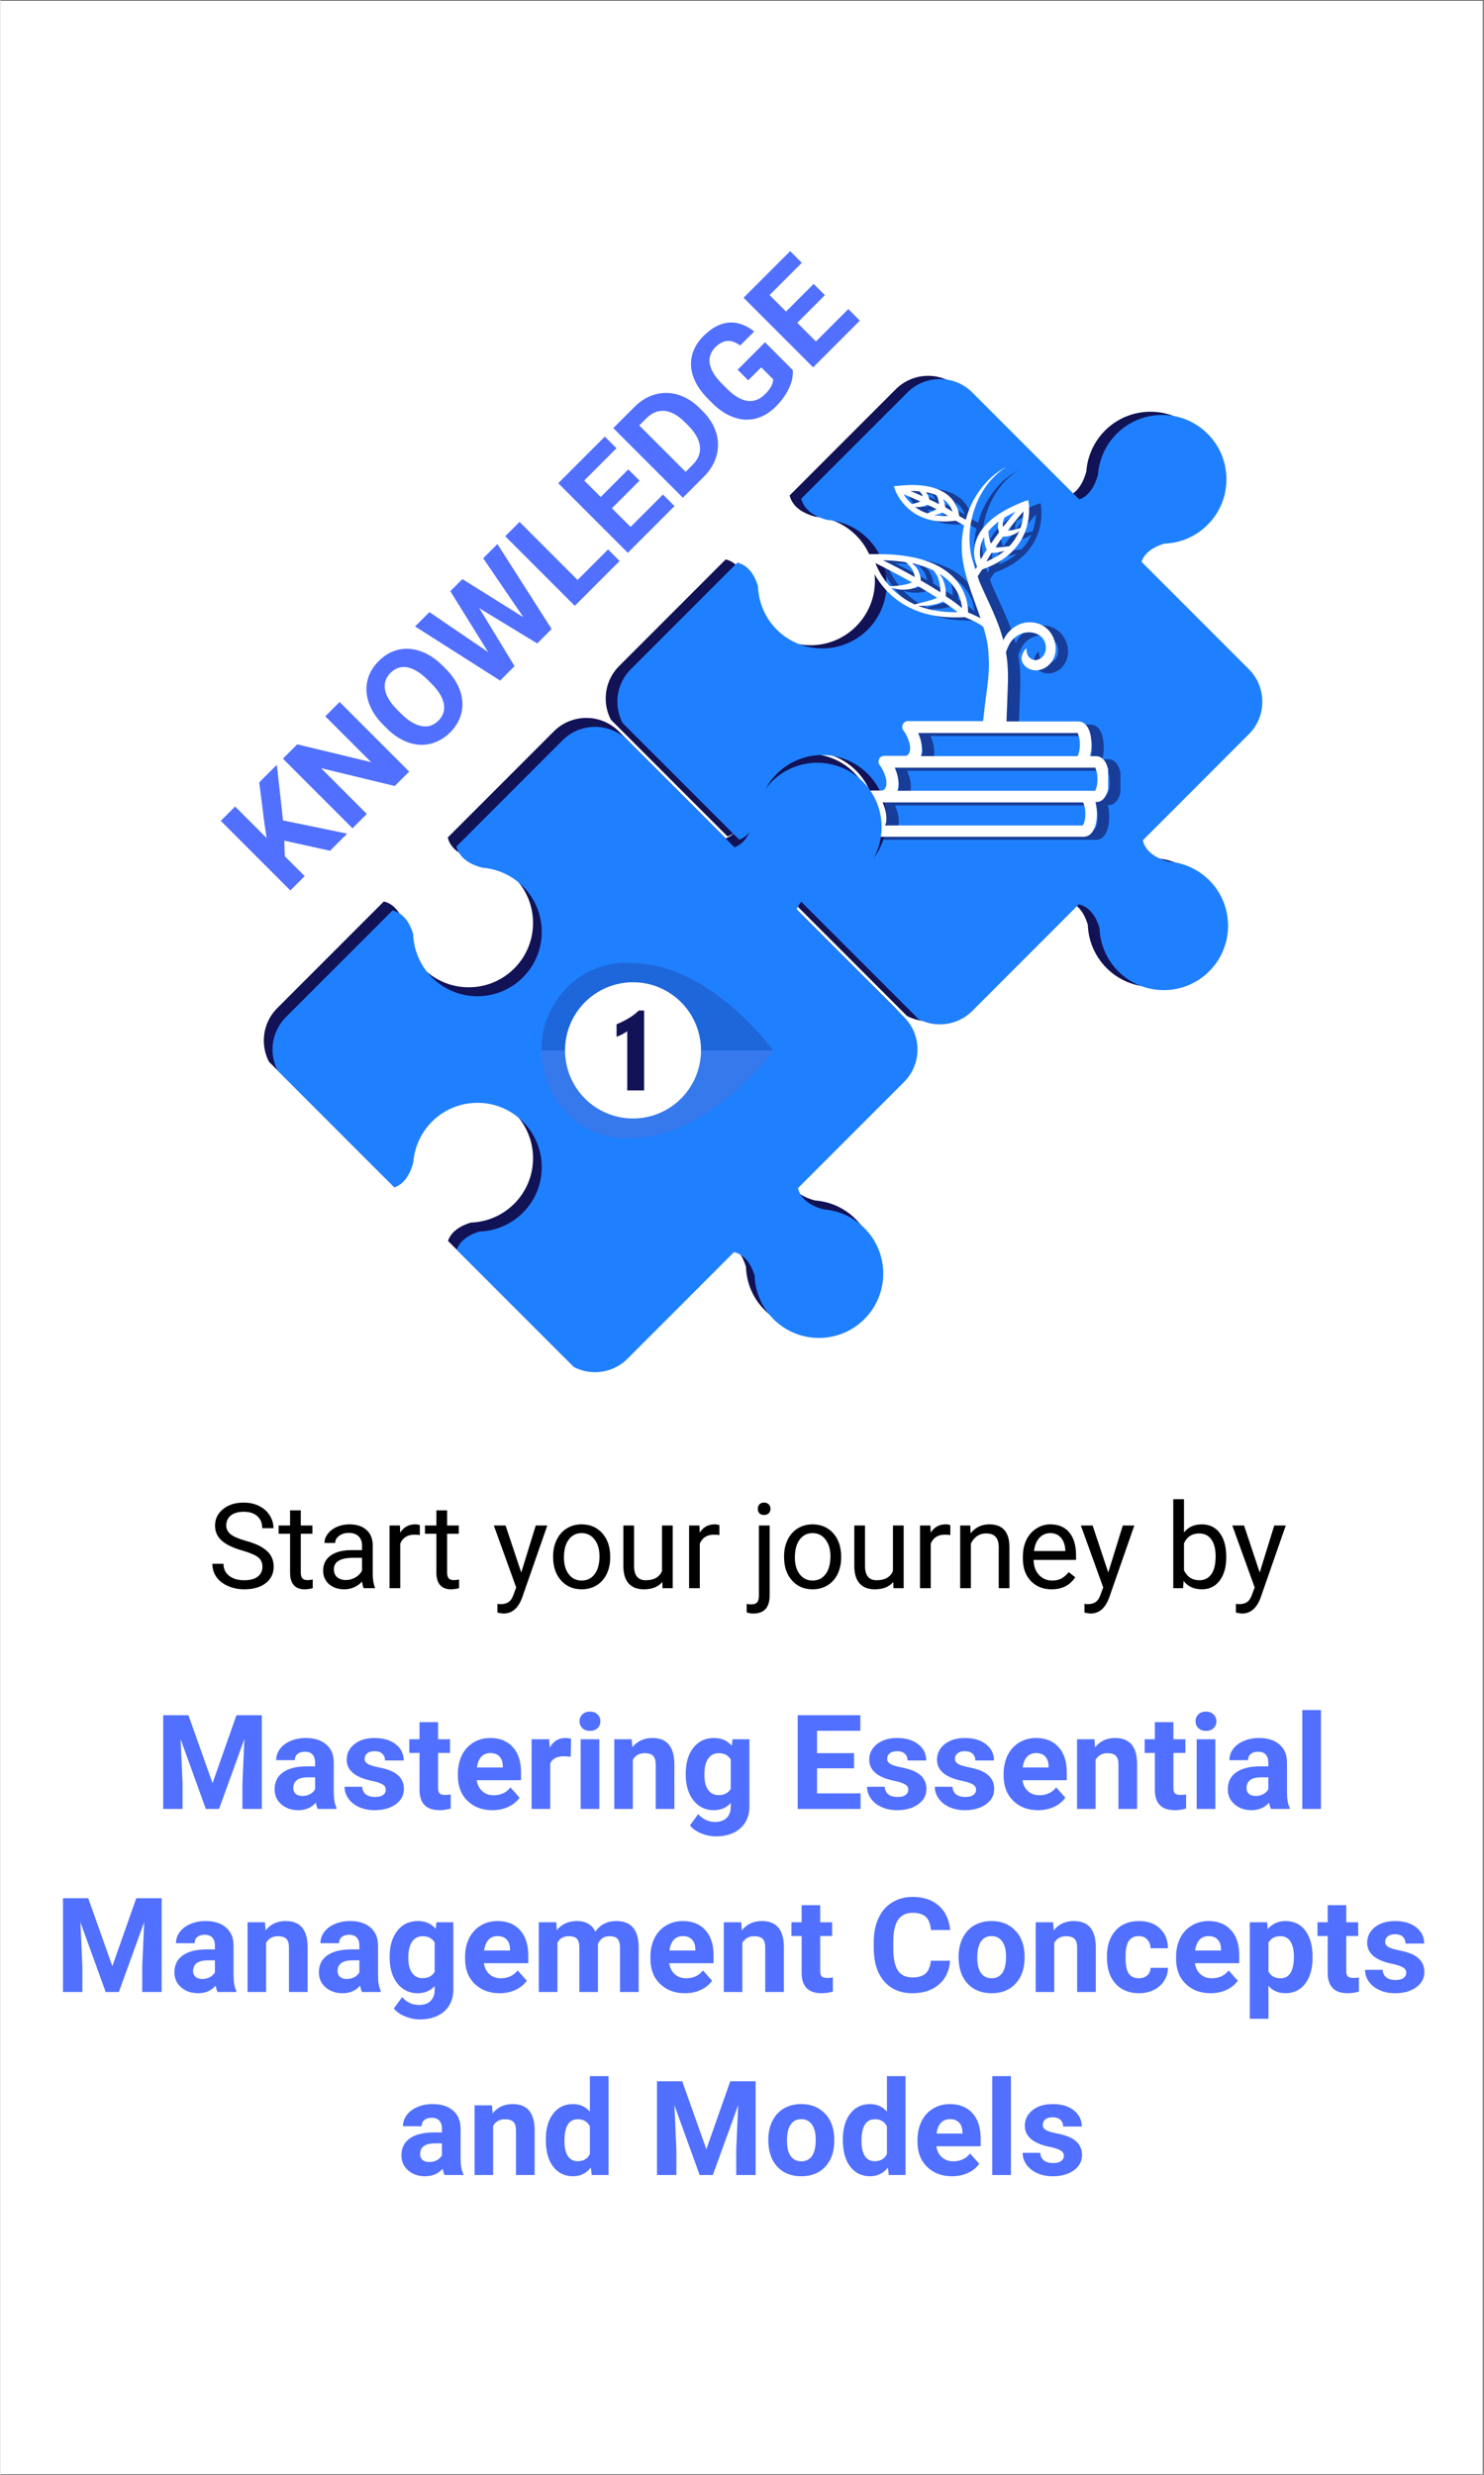 <svg xmlns="http://www.w3.org/2000/svg" xmlns:xlink="http://www.w3.org/1999/xlink" width="300" zoomAndPan="magnify" viewBox="0 0 224.88 375" height="500" preserveAspectRatio="xMidYMid meet" version="1.0"><rect x="0" y="0" width="224.88" height="375" fill="#333333" stroke="none"/><defs><filter x="0%" y="0%" width="100%" height="100%" id="cf6e96829e"><feColorMatrix values="0 0 0 0 1 0 0 0 0 1 0 0 0 0 1 0 0 0 1 0" color-interpolation-filters="sRGB"/></filter><g/><clipPath id="057552e1ab"><path d="M 0 0.102 L 224.762 0.102 L 224.762 374.898 L 0 374.898 Z M 0 0.102 " clip-rule="nonzero"/></clipPath><clipPath id="c1eee69ef9"><path d="M 39 108 L 138 108 L 138 207 L 39 207 Z M 39 108 " clip-rule="nonzero"/></clipPath><clipPath id="a14ff34eae"><path d="M 103.488 91.137 L 170.273 157.922 L 104.016 224.18 L 37.23 157.395 Z M 103.488 91.137 " clip-rule="nonzero"/></clipPath><clipPath id="a52d6670c1"><path d="M 103.488 91.137 L 170.273 157.922 L 104.016 224.18 L 37.23 157.395 Z M 103.488 91.137 " clip-rule="nonzero"/></clipPath><clipPath id="7a7444d399"><path d="M 91 56 L 190 56 L 190 155 L 91 155 Z M 91 56 " clip-rule="nonzero"/></clipPath><clipPath id="95ebe33002"><path d="M 155.32 39.305 L 222.105 106.09 L 155.852 172.344 L 89.062 105.559 Z M 155.32 39.305 " clip-rule="nonzero"/></clipPath><clipPath id="ee58257adf"><path d="M 155.32 39.305 L 222.105 106.09 L 155.852 172.344 L 89.062 105.559 Z M 155.32 39.305 " clip-rule="nonzero"/></clipPath><clipPath id="1d9c44f240"><path d="M 93 57 L 192 57 L 192 156 L 93 156 Z M 93 57 " clip-rule="nonzero"/></clipPath><clipPath id="a51c653a73"><path d="M 157.09 39.789 L 223.875 106.578 L 157.617 172.832 L 90.832 106.047 Z M 157.09 39.789 " clip-rule="nonzero"/></clipPath><clipPath id="cdf5e1cada"><path d="M 157.09 39.789 L 223.875 106.578 L 157.617 172.832 L 90.832 106.047 Z M 157.09 39.789 " clip-rule="nonzero"/></clipPath><mask id="bb14ef9d11"><g filter="url(#cf6e96829e)"><rect x="-22.488" width="269.856" fill="#000000" y="-37.5" height="450" fill-opacity="0.61"/></g></mask><clipPath id="f085721aab"><path d="M 1.09 1.145 L 37.82 1.145 L 37.82 57.363 L 1.09 57.363 Z M 1.09 1.145 " clip-rule="nonzero"/></clipPath><clipPath id="054f59b940"><rect x="0" width="39" y="0" height="58"/></clipPath><clipPath id="19bf489755"><path d="M 131.219 70.672 L 167.949 70.672 L 167.949 126.895 L 131.219 126.895 Z M 131.219 70.672 " clip-rule="nonzero"/></clipPath><clipPath id="a2cadb7c44"><path d="M 41 110 L 140 110 L 140 208 L 41 208 Z M 41 110 " clip-rule="nonzero"/></clipPath><clipPath id="6d78765282"><path d="M 104.809 92.492 L 171.594 159.281 L 105.336 225.535 L 38.551 158.75 Z M 104.809 92.492 " clip-rule="nonzero"/></clipPath><clipPath id="ed42d24a30"><path d="M 104.809 92.492 L 171.594 159.281 L 105.336 225.535 L 38.551 158.75 Z M 104.809 92.492 " clip-rule="nonzero"/></clipPath><clipPath id="fd02208f5c"><path d="M 82 145.684 L 117.207 145.684 L 117.207 172.668 L 82 172.668 Z M 82 145.684 " clip-rule="nonzero"/></clipPath><clipPath id="53a57ca1c7"><path d="M 82 145.684 L 117.207 145.684 L 117.207 160 L 82 160 Z M 82 145.684 " clip-rule="nonzero"/></clipPath></defs><g clip-path="url(#057552e1ab)"><path fill="#ffffff" d="M 0 0.102 L 224.879 0.102 L 224.879 374.898 L 0 374.898 Z M 0 0.102 " fill-opacity="1" fill-rule="nonzero"/><path fill="#ffffff" d="M 0 0.102 L 224.879 0.102 L 224.879 374.898 L 0 374.898 Z M 0 0.102 " fill-opacity="1" fill-rule="nonzero"/></g><g clip-path="url(#c1eee69ef9)"><g clip-path="url(#a14ff34eae)"><g clip-path="url(#a52d6670c1)"><path fill="#121256" d="M 129.676 184.727 C 128.434 183.484 126.938 182.648 125.352 182.215 C 124.746 182.051 124.121 181.945 123.496 181.902 C 121.996 181.504 120.062 180.621 119.605 178.68 L 135.688 162.598 C 138.406 159.879 138.406 155.469 135.688 152.754 L 119.402 136.469 C 119.965 134.918 121.52 134.125 122.855 133.719 C 125.246 133.645 127.609 132.691 129.434 130.867 C 133.238 127.062 133.242 120.887 129.434 117.078 C 125.621 113.266 119.449 113.27 115.641 117.078 C 114.398 118.32 113.562 119.816 113.133 121.402 C 112.965 122.012 112.859 122.633 112.812 123.262 C 112.445 124.656 111.648 126.43 109.973 127.035 L 93.758 110.82 C 91.039 108.105 86.629 108.105 83.914 110.82 L 67.828 126.906 C 68.289 128.844 70.223 129.727 71.719 130.125 C 72.344 130.168 72.969 130.277 73.578 130.441 C 75.16 130.871 76.656 131.707 77.902 132.949 C 81.715 136.762 81.711 142.938 77.906 146.746 C 74.094 150.555 67.918 150.559 64.105 146.746 C 62.281 144.922 61.34 142.555 61.262 140.168 C 60.824 138.727 59.938 137.027 58.137 136.598 L 41.98 152.754 C 39.262 155.469 39.262 159.879 41.98 162.598 L 58.066 178.68 C 60 178.219 60.887 176.289 61.285 174.789 C 61.328 174.164 61.434 173.543 61.598 172.934 C 62.031 171.352 62.867 169.852 64.109 168.609 C 67.918 164.801 74.09 164.801 77.902 168.609 C 81.711 172.418 81.711 178.59 77.902 182.402 C 76.078 184.223 73.715 185.172 71.324 185.254 C 69.887 185.684 68.188 186.57 67.758 188.375 L 83.914 204.527 C 86.629 207.246 91.039 207.246 93.758 204.527 L 109.91 188.375 C 111.715 188.805 112.602 190.504 113.039 191.945 C 113.113 194.332 114.059 196.699 115.883 198.52 C 119.691 202.332 125.871 202.332 129.68 198.52 C 133.488 194.715 133.488 188.535 129.676 184.727 " fill-opacity="1" fill-rule="nonzero"/></g></g></g><g clip-path="url(#7a7444d399)"><g clip-path="url(#95ebe33002)"><g clip-path="url(#ee58257adf)"><path fill="#121256" d="M 181.512 132.891 C 180.27 131.648 178.77 130.816 177.184 130.383 C 176.578 130.219 175.957 130.109 175.328 130.066 C 173.832 129.668 171.898 128.789 171.438 126.848 L 187.523 110.766 C 190.238 108.047 190.238 103.637 187.523 100.918 L 171.238 84.633 C 171.797 83.082 173.352 82.293 174.688 81.887 C 177.078 81.809 179.445 80.859 181.266 79.035 C 185.074 75.23 185.078 69.055 181.266 65.242 C 177.457 61.434 171.281 61.438 167.477 65.242 C 166.23 66.488 165.398 67.984 164.965 69.57 C 164.797 70.18 164.695 70.801 164.648 71.43 C 164.277 72.824 163.484 74.594 161.805 75.203 L 145.59 58.988 C 142.875 56.27 138.465 56.27 135.746 58.988 L 119.664 75.07 C 120.121 77.012 122.055 77.891 123.551 78.293 C 124.18 78.336 124.801 78.441 125.414 78.609 C 126.992 79.039 128.492 79.871 129.734 81.117 C 133.547 84.93 133.543 91.105 129.738 94.91 C 125.93 98.723 119.754 98.723 115.941 94.91 C 114.117 93.09 113.172 90.723 113.094 88.332 C 112.66 86.895 111.77 85.195 109.969 84.766 L 93.816 100.918 C 91.098 103.637 91.098 108.047 93.816 110.766 L 109.898 126.848 C 111.836 126.387 112.719 124.453 113.117 122.957 C 113.16 122.332 113.266 121.711 113.434 121.102 C 113.867 119.516 114.699 118.02 115.941 116.773 C 119.754 112.965 125.926 112.965 129.734 116.773 C 133.543 120.586 133.543 126.758 129.734 130.566 C 127.91 132.391 125.551 133.34 123.156 133.418 C 121.719 133.852 120.02 134.738 119.594 136.543 L 135.746 152.695 C 138.465 155.414 142.875 155.414 145.59 152.695 L 161.746 136.543 C 163.547 136.969 164.434 138.668 164.871 140.109 C 164.949 142.5 165.895 144.863 167.715 146.688 C 171.527 150.496 177.703 150.496 181.516 146.688 C 185.32 142.883 185.32 136.703 181.512 132.891 " fill-opacity="1" fill-rule="nonzero"/></g></g></g><g clip-path="url(#1d9c44f240)"><g clip-path="url(#a51c653a73)"><g clip-path="url(#cdf5e1cada)"><path fill="#1f80ff" d="M 183.281 133.379 C 182.035 132.137 180.539 131.301 178.953 130.871 C 178.348 130.707 177.723 130.598 177.098 130.555 C 175.598 130.156 173.668 129.273 173.207 127.336 L 189.289 111.25 C 192.008 108.535 192.008 104.125 189.289 101.406 L 173.008 85.121 C 173.566 83.57 175.121 82.777 176.457 82.375 C 178.848 82.297 181.211 81.344 183.035 79.523 C 186.84 75.715 186.844 69.539 183.035 65.73 C 179.227 61.922 173.051 61.926 169.242 65.73 C 168 66.973 167.164 68.473 166.734 70.055 C 166.566 70.668 166.461 71.285 166.414 71.914 C 166.047 73.309 165.254 75.082 163.574 75.688 L 147.359 59.473 C 144.641 56.758 140.23 56.758 137.516 59.473 L 121.43 75.559 C 121.891 77.5 123.824 78.379 125.32 78.777 C 125.949 78.82 126.57 78.93 127.18 79.098 C 128.762 79.527 130.262 80.359 131.504 81.602 C 135.316 85.418 135.312 91.59 131.508 95.398 C 127.695 99.207 121.52 99.211 117.707 95.398 C 115.887 93.574 114.941 91.211 114.863 88.82 C 114.426 87.379 113.539 85.68 111.738 85.254 L 95.582 101.406 C 92.867 104.125 92.867 108.535 95.582 111.25 L 111.668 127.336 C 113.602 126.871 114.488 124.941 114.887 123.445 C 114.93 122.816 115.035 122.199 115.203 121.59 C 115.633 120.004 116.469 118.504 117.711 117.262 C 121.52 113.453 127.691 113.453 131.504 117.262 C 135.312 121.07 135.312 127.242 131.504 131.055 C 129.68 132.875 127.316 133.824 124.926 133.906 C 123.488 134.336 121.789 135.227 121.359 137.027 L 137.516 153.184 C 140.23 155.898 144.641 155.898 147.359 153.184 L 163.512 137.027 C 165.316 137.457 166.203 139.156 166.641 140.598 C 166.715 142.984 167.66 145.352 169.484 147.176 C 173.293 150.984 179.473 150.984 183.281 147.176 C 187.09 143.367 187.09 137.188 183.281 133.379 " fill-opacity="1" fill-rule="nonzero"/></g></g></g><g mask="url(#bb14ef9d11)"><g transform="matrix(1, 0, 0, 1, 132, 70)"><g clip-path="url(#054f59b940)"><g clip-path="url(#f085721aab)"><path fill="#121256" d="M 37.961 48.547 C 37.961 46.402 37.219 45.043 35.949 45.043 L 35.07 45.043 C 35.203 44.562 35.289 43.949 35.289 43.293 C 35.289 41.145 34.547 39.789 33.277 39.789 L 22.418 39.789 C 22.461 38.211 22.547 36.637 22.594 35.016 C 22.68 33.266 22.68 31.383 22.371 29.543 C 22.371 29.453 22.328 29.367 22.328 29.324 C 22.504 28.754 22.766 28.227 22.941 27.922 C 24.605 25.25 28.637 26.039 28.371 28.887 C 28.285 29.629 27.848 30.242 27.059 30.461 C 26.445 30.637 25.875 30.156 25.656 29.805 C 25.527 29.543 25.438 29.059 25.438 28.711 C 25.438 28.578 23.949 30.156 25.219 31.383 C 26.926 33.047 30.125 31.426 29.859 28.402 C 29.688 26.695 28.59 25.25 26.84 24.855 C 24.477 24.332 22.594 25.949 21.934 27.484 C 21.629 26.391 21.277 25.293 20.84 24.285 C 20.184 22.625 19.395 21.047 18.695 19.469 C 18.434 18.902 18.215 18.375 18.039 17.805 L 18.738 16.754 C 26.973 13.91 25.789 6.859 25.789 6.77 L 25.699 6.246 L 25.176 6.422 C 21.148 7.953 18.695 9.926 17.82 12.332 C 17.16 14.215 17.688 15.75 17.949 16.316 L 17.688 16.754 C 17.469 16.055 17.25 15.355 17.074 14.652 C 16.723 13.031 16.723 11.324 17.031 9.66 C 17.336 7.996 17.906 6.379 18.824 4.887 C 19.703 3.441 20.93 2.129 22.418 1.211 C 20.84 2 19.484 3.223 18.434 4.668 C 17.426 6.027 16.68 7.559 16.242 9.223 L 15.234 8.652 C 15.191 8.129 14.973 6.945 13.922 5.852 C 12.344 4.273 9.629 3.66 5.863 4.102 L 5.34 4.145 L 5.516 4.668 C 5.516 4.715 7.18 9.484 12.957 9.484 C 13.527 9.484 14.098 9.441 14.711 9.355 L 15.98 10.098 C 15.629 11.633 15.543 13.254 15.719 14.871 C 15.938 16.668 16.461 18.418 17.031 20.082 C 17.512 21.484 18.039 22.844 18.477 24.156 C 17.992 23.895 17.383 23.586 16.594 23.281 C 16.594 22.449 16.461 20.258 14.621 18.199 C 12.344 15.703 8.449 14.434 2.973 14.434 C 2.578 14.434 2.188 14.434 1.746 14.434 L 1.223 14.434 L 1.355 14.961 C 1.355 15.047 3.586 24.023 14.578 24.023 C 15.059 24.023 15.586 24.023 16.066 23.98 C 17.469 24.508 18.781 25.25 18.914 25.512 C 18.914 25.512 18.914 25.512 18.914 25.469 C 19.352 26.914 19.656 28.316 19.703 29.762 C 19.832 31.383 19.703 33 19.484 34.711 C 19.266 36.328 19.047 38.035 18.871 39.746 L 7.484 39.746 C 7.133 39.746 6.828 39.922 6.695 40.227 C 6.566 40.531 6.566 40.883 6.785 41.145 C 7.352 41.891 8.012 43.379 7.746 44.344 C 7.66 44.648 7.527 44.867 7.223 45 L 3.895 45 C 3.543 45 3.238 45.176 3.105 45.48 C 2.973 45.789 2.973 46.137 3.191 46.402 C 3.762 47.145 4.418 48.633 4.156 49.598 C 4.07 49.902 3.938 50.121 3.633 50.254 L 2.055 50.254 C 1.703 50.254 1.398 50.43 1.266 50.734 C 1.137 51.043 1.137 51.395 1.355 51.656 C 1.922 52.398 2.578 53.891 2.316 54.852 C 2.23 55.203 2.012 55.422 1.66 55.598 C 1.266 55.773 1.09 56.164 1.18 56.559 C 1.266 56.953 1.617 57.262 2.055 57.262 L 34.109 57.262 C 35.336 57.262 36.121 55.902 36.121 53.758 C 36.121 53.102 36.035 52.488 35.902 52.008 L 35.949 52.008 C 37.219 52.051 37.961 50.691 37.961 48.547 Z M 22.812 13.254 L 21.586 13.383 C 21.277 13.426 20.973 13.426 20.711 13.426 C 21.102 12.859 21.496 12.289 21.891 11.762 C 22.461 11.809 23.031 11.676 23.512 11.457 C 23.816 11.324 24.125 11.148 24.344 10.93 C 24.035 11.676 23.555 12.508 22.812 13.254 Z M 24.52 10.492 C 24.082 10.625 23.688 10.711 23.293 10.801 C 23.074 10.844 22.812 10.887 22.594 10.887 C 23.512 9.707 24.387 8.609 25 7.953 C 24.957 8.609 24.867 9.531 24.52 10.492 Z M 22.023 9.094 C 22.023 9.047 22.066 9.004 22.066 8.918 C 22.594 8.609 23.16 8.305 23.773 7.996 C 23.25 8.609 22.594 9.441 21.891 10.316 C 21.848 10.145 21.848 9.969 21.848 9.836 C 21.891 9.574 21.934 9.312 22.023 9.094 Z M 19.703 10.93 C 20.141 10.406 20.621 9.926 21.234 9.484 C 21.191 9.531 21.191 9.617 21.191 9.66 C 21.102 9.969 21.102 10.316 21.148 10.625 C 21.191 10.801 21.234 10.977 21.277 11.148 C 20.84 11.719 20.445 12.289 20.051 12.859 C 20.051 12.859 20.051 12.859 20.051 12.812 C 19.922 12.551 19.879 12.289 19.789 12.027 C 19.746 11.762 19.703 11.457 19.703 11.195 C 19.656 11.148 19.656 11.02 19.703 10.93 Z M 20.141 14.258 C 20.711 14.258 21.234 14.172 21.762 14.039 C 21.891 13.996 22.023 13.953 22.152 13.91 C 21.41 14.523 20.488 15.09 19.352 15.574 C 19.613 15.137 19.879 14.695 20.141 14.258 Z M 18.652 12.641 C 18.738 12.375 18.871 12.113 19.047 11.809 C 19.047 11.895 19.047 11.98 19.047 12.113 C 19.047 12.465 19.09 12.77 19.176 13.121 C 19.266 13.34 19.309 13.559 19.438 13.734 C 19.09 14.258 18.781 14.742 18.52 15.223 C 18.344 14.652 18.301 13.691 18.652 12.641 Z M 11.777 5.5 C 11.82 5.547 11.82 5.59 11.863 5.633 C 11.996 5.852 12.039 6.07 12.082 6.289 C 12.125 6.465 12.172 6.641 12.172 6.859 C 11.688 6.598 11.207 6.379 10.727 6.156 C 10.68 6.027 10.68 5.895 10.594 5.719 C 10.508 5.5 10.375 5.238 10.199 5.062 C 10.77 5.152 11.293 5.281 11.777 5.5 Z M 9.234 4.934 C 9.41 5.105 9.543 5.281 9.629 5.457 C 9.676 5.547 9.719 5.59 9.719 5.676 C 9.062 5.371 8.449 5.105 7.879 4.887 C 8.359 4.844 8.797 4.887 9.234 4.934 Z M 6.828 5.371 C 7.484 5.633 8.402 6.027 9.41 6.465 C 9.281 6.508 9.148 6.551 9.016 6.598 C 8.711 6.684 8.402 6.77 8.098 6.859 C 7.484 6.379 7.09 5.809 6.828 5.371 Z M 10.418 8.262 C 9.629 7.996 9.016 7.648 8.492 7.254 C 8.711 7.297 8.887 7.297 9.105 7.297 C 9.543 7.297 9.98 7.164 10.418 6.945 C 10.898 7.164 11.34 7.383 11.82 7.648 C 11.645 7.734 11.469 7.82 11.293 7.91 C 10.988 7.996 10.727 8.129 10.418 8.262 Z M 12.957 8.652 C 12.434 8.652 11.949 8.609 11.469 8.523 C 11.906 8.434 12.301 8.348 12.695 8.129 C 13.004 8.305 13.309 8.48 13.57 8.652 C 13.395 8.609 13.176 8.652 12.957 8.652 Z M 13.133 7.34 C 13.133 7.164 13.09 6.988 13.047 6.816 C 13.004 6.551 12.914 6.289 12.781 6.07 C 12.957 6.203 13.133 6.332 13.309 6.508 C 13.789 6.988 14.098 7.559 14.227 7.996 C 13.836 7.734 13.484 7.516 13.133 7.34 Z M 11.383 16.93 C 11.512 17.105 11.645 17.324 11.777 17.5 C 11.996 17.852 12.125 18.242 12.215 18.637 C 12.301 19.031 12.344 19.426 12.391 19.82 C 12.391 19.953 12.391 20.082 12.391 20.215 C 11.426 19.602 10.418 18.988 9.41 18.418 C 9.41 18.113 9.367 17.852 9.281 17.586 C 9.148 17.148 8.973 16.754 8.711 16.406 C 8.535 16.188 8.316 15.969 8.098 15.793 C 9.324 16.098 10.418 16.449 11.383 16.93 Z M 7.133 15.66 C 7.266 15.75 7.352 15.836 7.484 15.969 C 7.746 16.23 7.965 16.492 8.141 16.801 C 8.316 17.105 8.402 17.41 8.492 17.762 C 8.492 17.805 8.492 17.852 8.492 17.895 C 6.652 16.844 4.902 15.969 3.676 15.355 C 4.902 15.398 6.039 15.484 7.133 15.66 Z M 2.535 15.793 C 3.719 16.359 5.82 17.457 8.098 18.727 C 7.66 18.902 7.18 19.031 6.695 19.121 C 6.039 19.207 5.383 19.297 4.727 19.297 C 3.543 18.023 2.887 16.668 2.535 15.793 Z M 4.902 19.516 C 5.121 19.602 5.34 19.645 5.559 19.688 C 5.953 19.777 6.348 19.82 6.738 19.82 C 7.527 19.82 8.316 19.688 9.016 19.297 C 9.98 19.863 10.945 20.434 11.906 21.047 C 11.426 21.266 10.898 21.441 10.375 21.57 C 9.762 21.746 9.105 21.879 8.492 22.055 C 6.961 21.352 5.777 20.434 4.902 19.516 Z M 14.578 23.234 C 12.344 23.234 10.508 22.844 9.016 22.273 C 9.105 22.273 9.191 22.273 9.234 22.273 C 9.676 22.273 10.066 22.273 10.508 22.23 C 11.293 22.141 12.039 21.965 12.781 21.617 C 13.613 22.184 14.359 22.711 15.016 23.234 C 14.887 23.234 14.711 23.234 14.578 23.234 Z M 13.223 20.828 C 13.223 20.477 13.223 20.129 13.176 19.777 C 13.133 19.34 13.004 18.855 12.828 18.418 C 12.695 18.07 12.477 17.719 12.258 17.41 C 12.914 17.805 13.484 18.289 13.965 18.812 C 15.234 20.172 15.586 21.66 15.672 22.625 C 14.973 22.012 14.141 21.398 13.223 20.828 Z M 33.188 41.539 C 33.32 41.758 33.539 42.371 33.539 43.293 C 33.539 44.211 33.32 44.824 33.188 45.043 L 9.41 45.043 C 9.453 44.957 9.453 44.867 9.5 44.824 C 9.762 43.73 9.453 42.504 9.016 41.539 Z M 33.977 55.555 L 4.023 55.555 C 4.07 55.465 4.07 55.379 4.113 55.332 C 4.375 54.238 4.07 53.012 3.633 52.051 L 34.02 52.051 C 34.152 52.27 34.371 52.883 34.371 53.801 C 34.371 54.723 34.152 55.332 33.977 55.555 Z M 35.859 50.297 L 5.863 50.297 C 5.906 50.211 5.906 50.121 5.953 50.078 C 6.215 48.984 5.906 47.758 5.469 46.797 L 35.859 46.797 C 35.992 47.016 36.211 47.629 36.211 48.547 C 36.211 49.465 35.992 50.078 35.859 50.297 Z M 35.859 50.297 " fill-opacity="1" fill-rule="nonzero"/></g></g></g></g><g clip-path="url(#19bf489755)"><path fill="#ffffff" d="M 168.09 118.078 C 168.09 115.93 167.344 114.574 166.074 114.574 L 165.199 114.574 C 165.332 114.094 165.418 113.48 165.418 112.82 C 165.418 110.676 164.672 109.32 163.402 109.32 L 152.543 109.32 C 152.586 107.742 152.676 106.168 152.719 104.547 C 152.805 102.793 152.805 100.91 152.5 99.074 C 152.5 98.984 152.457 98.898 152.457 98.852 C 152.633 98.285 152.895 97.758 153.07 97.453 C 154.734 94.781 158.762 95.57 158.5 98.414 C 158.41 99.16 157.973 99.773 157.184 99.992 C 156.574 100.168 156.004 99.684 155.785 99.336 C 155.652 99.074 155.566 98.59 155.566 98.242 C 155.566 98.109 154.078 99.684 155.348 100.91 C 157.055 102.574 160.25 100.957 159.988 97.934 C 159.812 96.227 158.719 94.781 156.965 94.387 C 154.602 93.859 152.719 95.48 152.062 97.016 C 151.754 95.918 151.406 94.824 150.969 93.816 C 150.309 92.152 149.523 90.578 148.82 89 C 148.559 88.43 148.34 87.906 148.164 87.336 L 148.867 86.285 C 157.098 83.438 155.914 76.391 155.914 76.301 L 155.828 75.777 L 155.301 75.953 C 151.273 77.484 148.82 79.453 147.945 81.863 C 147.289 83.746 147.812 85.277 148.078 85.848 L 147.812 86.285 C 147.594 85.586 147.375 84.883 147.203 84.184 C 146.852 82.562 146.852 80.855 147.156 79.191 C 147.465 77.527 148.035 75.906 148.953 74.418 C 149.828 72.973 151.055 71.66 152.543 70.742 C 150.969 71.527 149.609 72.754 148.559 74.199 C 147.551 75.559 146.809 77.09 146.371 78.754 L 145.363 78.184 C 145.32 77.66 145.098 76.477 144.047 75.383 C 142.473 73.805 139.758 73.191 135.992 73.629 L 135.465 73.676 L 135.641 74.199 C 135.641 74.242 137.305 79.016 143.086 79.016 C 143.656 79.016 144.223 78.973 144.836 78.887 L 146.105 79.629 C 145.758 81.164 145.668 82.781 145.844 84.402 C 146.062 86.199 146.59 87.949 147.156 89.613 C 147.641 91.016 148.164 92.371 148.602 93.688 C 148.121 93.422 147.508 93.117 146.719 92.809 C 146.719 91.977 146.59 89.789 144.75 87.73 C 142.473 85.234 138.574 83.965 133.102 83.965 C 132.707 83.965 132.312 83.965 131.875 83.965 L 131.348 83.965 L 131.48 84.492 C 131.48 84.578 133.715 93.555 144.707 93.555 C 145.188 93.555 145.711 93.555 146.195 93.512 C 147.594 94.035 148.91 94.781 149.039 95.043 C 149.039 95.043 149.039 95.043 149.039 95 C 149.477 96.445 149.785 97.848 149.828 99.293 C 149.961 100.91 149.828 102.531 149.609 104.238 C 149.391 105.859 149.172 107.566 148.996 109.273 L 137.613 109.273 C 137.262 109.273 136.953 109.449 136.824 109.758 C 136.691 110.062 136.691 110.414 136.91 110.676 C 137.48 111.422 138.137 112.91 137.875 113.875 C 137.785 114.18 137.656 114.398 137.348 114.531 L 134.02 114.531 C 133.672 114.531 133.363 114.707 133.23 115.012 C 133.102 115.316 133.102 115.668 133.32 115.93 C 133.891 116.676 134.547 118.164 134.285 119.129 C 134.195 119.434 134.062 119.652 133.758 119.785 L 132.18 119.785 C 131.832 119.785 131.523 119.961 131.395 120.266 C 131.262 120.574 131.262 120.922 131.48 121.188 C 132.051 121.93 132.707 123.418 132.445 124.383 C 132.355 124.734 132.137 124.953 131.789 125.129 C 131.395 125.301 131.219 125.695 131.305 126.09 C 131.395 126.484 131.742 126.793 132.18 126.793 L 164.234 126.793 C 165.461 126.793 166.25 125.434 166.25 123.289 C 166.25 122.633 166.164 122.02 166.031 121.535 L 166.074 121.535 C 167.344 121.582 168.09 120.223 168.09 118.078 Z M 152.938 82.781 L 151.711 82.914 C 151.406 82.957 151.098 82.957 150.836 82.957 C 151.23 82.387 151.625 81.82 152.02 81.293 C 152.586 81.336 153.156 81.207 153.637 80.988 C 153.945 80.855 154.25 80.68 154.469 80.461 C 154.164 81.207 153.684 82.039 152.938 82.781 Z M 154.645 80.023 C 154.207 80.156 153.812 80.242 153.418 80.332 C 153.199 80.375 152.938 80.418 152.719 80.418 C 153.637 79.234 154.516 78.141 155.129 77.484 C 155.082 78.141 154.996 79.059 154.645 80.023 Z M 152.148 78.621 C 152.148 78.578 152.195 78.535 152.195 78.449 C 152.719 78.141 153.289 77.836 153.902 77.527 C 153.375 78.141 152.719 78.973 152.02 79.848 C 151.973 79.672 151.973 79.5 151.973 79.367 C 152.02 79.105 152.062 78.84 152.148 78.621 Z M 149.828 80.461 C 150.266 79.938 150.75 79.453 151.363 79.016 C 151.316 79.059 151.316 79.148 151.316 79.191 C 151.23 79.5 151.23 79.848 151.273 80.156 C 151.316 80.332 151.363 80.504 151.406 80.68 C 150.969 81.25 150.574 81.82 150.18 82.387 C 150.18 82.387 150.18 82.387 150.18 82.344 C 150.047 82.082 150.004 81.82 149.918 81.555 C 149.871 81.293 149.828 80.988 149.828 80.723 C 149.785 80.68 149.785 80.551 149.828 80.461 Z M 150.266 83.789 C 150.836 83.789 151.363 83.703 151.887 83.57 C 152.02 83.527 152.148 83.484 152.281 83.438 C 151.535 84.051 150.617 84.621 149.477 85.102 C 149.742 84.664 150.004 84.227 150.266 83.789 Z M 148.777 82.168 C 148.867 81.906 148.996 81.645 149.172 81.336 C 149.172 81.426 149.172 81.512 149.172 81.645 C 149.172 81.996 149.215 82.301 149.305 82.652 C 149.391 82.871 149.434 83.09 149.566 83.266 C 149.215 83.789 148.91 84.27 148.645 84.754 C 148.473 84.184 148.426 83.219 148.777 82.168 Z M 141.902 75.031 C 141.945 75.074 141.945 75.121 141.992 75.164 C 142.121 75.383 142.164 75.602 142.211 75.82 C 142.254 75.996 142.297 76.172 142.297 76.391 C 141.816 76.125 141.332 75.906 140.852 75.688 C 140.809 75.559 140.809 75.426 140.719 75.25 C 140.633 75.031 140.5 74.77 140.328 74.594 C 140.895 74.68 141.422 74.812 141.902 75.031 Z M 139.363 74.461 C 139.539 74.637 139.668 74.812 139.758 74.988 C 139.801 75.074 139.844 75.121 139.844 75.207 C 139.188 74.898 138.574 74.637 138.004 74.418 C 138.488 74.375 138.926 74.418 139.363 74.461 Z M 136.953 74.898 C 137.613 75.164 138.531 75.559 139.539 75.996 C 139.406 76.039 139.277 76.082 139.145 76.125 C 138.836 76.215 138.531 76.301 138.223 76.391 C 137.613 75.906 137.219 75.34 136.953 74.898 Z M 140.547 77.789 C 139.758 77.527 139.145 77.176 138.617 76.785 C 138.836 76.828 139.012 76.828 139.23 76.828 C 139.668 76.828 140.105 76.695 140.547 76.477 C 141.027 76.695 141.465 76.914 141.945 77.176 C 141.77 77.266 141.598 77.352 141.422 77.441 C 141.113 77.527 140.852 77.66 140.547 77.789 Z M 143.086 78.184 C 142.559 78.184 142.078 78.141 141.598 78.055 C 142.035 77.965 142.43 77.879 142.824 77.66 C 143.129 77.836 143.434 78.008 143.699 78.184 C 143.523 78.141 143.305 78.184 143.086 78.184 Z M 143.262 76.871 C 143.262 76.695 143.215 76.52 143.172 76.344 C 143.129 76.082 143.043 75.82 142.91 75.602 C 143.086 75.73 143.262 75.863 143.434 76.039 C 143.918 76.52 144.223 77.09 144.355 77.527 C 143.961 77.266 143.609 77.047 143.262 76.871 Z M 141.508 86.461 C 141.641 86.637 141.77 86.855 141.902 87.031 C 142.121 87.379 142.254 87.773 142.34 88.168 C 142.43 88.562 142.473 88.957 142.516 89.352 C 142.516 89.48 142.516 89.613 142.516 89.746 C 141.551 89.133 140.547 88.52 139.539 87.949 C 139.539 87.645 139.496 87.379 139.406 87.117 C 139.277 86.68 139.102 86.285 138.836 85.934 C 138.664 85.715 138.445 85.496 138.223 85.324 C 139.449 85.629 140.547 85.98 141.508 86.461 Z M 137.262 85.191 C 137.391 85.277 137.48 85.367 137.613 85.496 C 137.875 85.762 138.094 86.023 138.27 86.328 C 138.445 86.637 138.531 86.941 138.617 87.293 C 138.617 87.336 138.617 87.379 138.617 87.426 C 136.781 86.375 135.027 85.496 133.801 84.883 C 135.027 84.93 136.168 85.016 137.262 85.191 Z M 132.664 85.324 C 133.844 85.891 135.949 86.984 138.223 88.258 C 137.785 88.43 137.305 88.562 136.824 88.648 C 136.168 88.738 135.508 88.824 134.852 88.824 C 133.672 87.555 133.012 86.199 132.664 85.324 Z M 135.027 89.043 C 135.246 89.133 135.465 89.176 135.684 89.219 C 136.078 89.309 136.473 89.352 136.867 89.352 C 137.656 89.352 138.445 89.219 139.145 88.824 C 140.105 89.395 141.07 89.965 142.035 90.578 C 141.551 90.797 141.027 90.973 140.5 91.102 C 139.887 91.277 139.23 91.41 138.617 91.586 C 137.086 90.883 135.902 89.965 135.027 89.043 Z M 144.707 92.766 C 142.473 92.766 140.633 92.371 139.145 91.805 C 139.23 91.805 139.32 91.805 139.363 91.805 C 139.801 91.805 140.195 91.805 140.633 91.758 C 141.422 91.672 142.164 91.496 142.91 91.145 C 143.742 91.715 144.488 92.242 145.145 92.766 C 145.012 92.766 144.836 92.766 144.707 92.766 Z M 143.348 90.359 C 143.348 90.008 143.348 89.656 143.305 89.309 C 143.262 88.871 143.129 88.387 142.953 87.949 C 142.824 87.598 142.602 87.25 142.383 86.941 C 143.043 87.336 143.609 87.816 144.094 88.344 C 145.363 89.703 145.711 91.191 145.801 92.152 C 145.098 91.539 144.266 90.926 143.348 90.359 Z M 163.316 111.07 C 163.449 111.289 163.668 111.902 163.668 112.82 C 163.668 113.742 163.449 114.355 163.316 114.574 L 139.539 114.574 C 139.582 114.484 139.582 114.398 139.625 114.355 C 139.887 113.262 139.582 112.035 139.145 111.07 Z M 164.105 125.082 L 134.152 125.082 C 134.195 124.996 134.195 124.91 134.238 124.863 C 134.504 123.77 134.195 122.543 133.758 121.582 L 164.148 121.582 C 164.281 121.801 164.5 122.414 164.5 123.332 C 164.5 124.25 164.281 124.863 164.105 125.082 Z M 165.988 119.828 L 135.992 119.828 C 136.035 119.742 136.035 119.652 136.078 119.609 C 136.34 118.516 136.035 117.289 135.598 116.324 L 165.988 116.324 C 166.117 116.543 166.336 117.156 166.336 118.078 C 166.336 118.996 166.117 119.609 165.988 119.828 Z M 165.988 119.828 " fill-opacity="1" fill-rule="nonzero"/></g><g clip-path="url(#a2cadb7c44)"><g clip-path="url(#6d78765282)"><g clip-path="url(#ed42d24a30)"><path fill="#1f80ff" d="M 130.996 186.082 C 129.754 184.84 128.258 184.004 126.672 183.574 C 126.066 183.41 125.441 183.301 124.816 183.258 C 123.316 182.859 121.383 181.977 120.926 180.039 L 137.008 163.953 C 139.727 161.238 139.727 156.828 137.008 154.109 L 120.723 137.824 C 121.285 136.273 122.84 135.48 124.176 135.078 C 126.566 135 128.93 134.047 130.754 132.227 C 134.559 128.418 134.562 122.242 130.754 118.434 C 126.941 114.625 120.77 114.629 116.961 118.434 C 115.719 119.676 114.883 121.176 114.453 122.758 C 114.285 123.371 114.18 123.988 114.133 124.617 C 113.766 126.012 112.969 127.785 111.293 128.391 L 95.078 112.176 C 92.359 109.461 87.949 109.461 85.234 112.176 L 69.148 128.262 C 69.609 130.203 71.543 131.082 73.039 131.48 C 73.664 131.523 74.289 131.633 74.898 131.801 C 76.48 132.23 77.977 133.062 79.223 134.305 C 83.035 138.121 83.031 144.293 79.227 148.102 C 75.414 151.91 69.238 151.914 65.426 148.102 C 63.605 146.277 62.66 143.914 62.582 141.523 C 62.145 140.082 61.258 138.383 59.457 137.957 L 43.301 154.109 C 40.582 156.828 40.582 161.238 43.301 163.953 L 59.387 180.039 C 61.32 179.574 62.207 177.645 62.605 176.148 C 62.648 175.52 62.754 174.902 62.922 174.293 C 63.352 172.707 64.188 171.207 65.43 169.965 C 69.238 166.156 75.41 166.156 79.223 169.965 C 83.031 173.773 83.031 179.945 79.223 183.758 C 77.398 185.578 75.035 186.527 72.645 186.609 C 71.207 187.039 69.508 187.93 69.078 189.73 L 85.234 205.887 C 87.949 208.602 92.359 208.602 95.078 205.887 L 111.23 189.73 C 113.035 190.16 113.922 191.859 114.359 193.301 C 114.434 195.688 115.379 198.055 117.203 199.879 C 121.012 203.688 127.191 203.688 131 199.879 C 134.809 196.07 134.809 189.891 130.996 186.082 " fill-opacity="1" fill-rule="nonzero"/></g></g></g><g clip-path="url(#fd02208f5c)"><path fill="#3679ed" d="M 117.156 159.172 C 117.156 159.172 107.746 172.387 95.633 172.426 C 92.09 172.668 88.465 171.383 85.758 168.566 C 83.266 165.969 82.02 162.57 82.02 159.172 C 82.02 155.773 83.266 152.375 85.758 149.785 C 88.465 146.965 92.09 145.68 95.633 145.926 C 107.758 145.961 117.156 159.176 117.156 159.176 Z M 117.156 159.172 " fill-opacity="1" fill-rule="nonzero"/></g><g clip-path="url(#53a57ca1c7)"><path fill="#1d67db" d="M 117.156 159.172 L 82.02 159.172 C 82.02 155.773 83.266 152.375 85.758 149.785 C 88.465 146.965 92.09 145.68 95.633 145.926 C 107.758 145.961 117.156 159.176 117.156 159.176 Z M 117.156 159.172 " fill-opacity="1" fill-rule="nonzero"/></g><path fill="#ffffff" d="M 106.223 159.16 C 106.223 159.836 106.156 160.508 106.023 161.172 C 105.891 161.84 105.695 162.484 105.438 163.109 C 105.18 163.734 104.859 164.332 104.484 164.895 C 104.109 165.457 103.684 165.98 103.203 166.457 C 102.727 166.938 102.203 167.367 101.641 167.742 C 101.078 168.117 100.484 168.438 99.859 168.695 C 99.234 168.957 98.59 169.152 97.926 169.285 C 97.262 169.414 96.594 169.48 95.914 169.48 C 95.238 169.48 94.566 169.414 93.906 169.285 C 93.242 169.152 92.598 168.957 91.973 168.695 C 91.344 168.438 90.75 168.117 90.188 167.742 C 89.625 167.367 89.105 166.938 88.625 166.457 C 88.148 165.98 87.723 165.457 87.344 164.895 C 86.969 164.332 86.652 163.734 86.391 163.109 C 86.133 162.484 85.938 161.84 85.805 161.172 C 85.676 160.508 85.609 159.836 85.609 159.16 C 85.609 158.48 85.676 157.812 85.805 157.145 C 85.938 156.48 86.133 155.836 86.391 155.211 C 86.652 154.582 86.969 153.988 87.344 153.426 C 87.723 152.863 88.148 152.34 88.625 151.863 C 89.105 151.383 89.625 150.953 90.188 150.578 C 90.75 150.203 91.344 149.883 91.973 149.625 C 92.598 149.363 93.242 149.168 93.906 149.035 C 94.566 148.906 95.238 148.84 95.914 148.84 C 96.594 148.84 97.262 148.906 97.926 149.035 C 98.59 149.168 99.234 149.363 99.859 149.625 C 100.484 149.883 101.078 150.203 101.641 150.578 C 102.203 150.953 102.727 151.383 103.203 151.863 C 103.684 152.34 104.109 152.863 104.484 153.426 C 104.859 153.988 105.18 154.582 105.438 155.211 C 105.695 155.836 105.891 156.48 106.023 157.145 C 106.156 157.812 106.223 158.48 106.223 159.16 Z M 106.223 159.16 " fill-opacity="1" fill-rule="nonzero"/><path fill="#121256" d="M 95.043 165.23 L 95.043 156.262 C 94.789 156.438 94.531 156.594 94.258 156.734 C 93.988 156.875 93.707 157 93.422 157.105 L 93.422 155.215 C 94.195 154.879 94.852 154.547 95.387 154.215 C 95.922 153.879 96.395 153.516 96.805 153.117 L 97.598 153.117 L 97.598 165.23 Z M 95.043 165.23 " fill-opacity="1" fill-rule="nonzero"/><g fill="#5170ff" fill-opacity="1"><g transform="translate(23.416, 274.105)"><g><path d="M 5.094 -14.203 L 8.75 -3.906 L 12.375 -14.203 L 16.219 -14.203 L 16.219 0 L 13.281 0 L 13.281 -3.891 L 13.578 -10.594 L 9.734 0 L 7.734 0 L 3.906 -10.578 L 4.203 -3.891 L 4.203 0 L 1.266 0 L 1.266 -14.203 Z M 5.094 -14.203 "/></g></g></g><g fill="#5170ff" fill-opacity="1"><g transform="translate(40.92, 274.105)"><g><path d="M 7.203 0 C 7.066 -0.25 6.973 -0.566 6.922 -0.953 C 6.234 -0.191 5.344 0.188 4.25 0.188 C 3.219 0.188 2.359 -0.109 1.672 -0.703 C 0.992 -1.297 0.656 -2.051 0.656 -2.969 C 0.656 -4.082 1.07 -4.938 1.906 -5.531 C 2.738 -6.133 3.938 -6.441 5.5 -6.453 L 6.797 -6.453 L 6.797 -7.062 C 6.797 -7.539 6.672 -7.926 6.422 -8.219 C 6.172 -8.52 5.773 -8.672 5.234 -8.672 C 4.766 -8.672 4.395 -8.555 4.125 -8.328 C 3.852 -8.098 3.719 -7.785 3.719 -7.391 L 0.891 -7.391 C 0.891 -7.992 1.078 -8.555 1.453 -9.078 C 1.836 -9.598 2.375 -10.004 3.062 -10.297 C 3.75 -10.598 4.523 -10.75 5.391 -10.75 C 6.691 -10.75 7.723 -10.422 8.484 -9.766 C 9.242 -9.117 9.625 -8.203 9.625 -7.016 L 9.625 -2.438 C 9.633 -1.438 9.773 -0.68 10.047 -0.172 L 10.047 0 Z M 4.875 -1.969 C 5.289 -1.969 5.672 -2.055 6.016 -2.234 C 6.367 -2.422 6.629 -2.672 6.797 -2.984 L 6.797 -4.797 L 5.75 -4.797 C 4.332 -4.797 3.582 -4.312 3.5 -3.344 L 3.484 -3.172 C 3.484 -2.816 3.602 -2.523 3.844 -2.297 C 4.094 -2.078 4.438 -1.969 4.875 -1.969 Z M 4.875 -1.969 "/></g></g></g><g fill="#5170ff" fill-opacity="1"><g transform="translate(51.632, 274.105)"><g><path d="M 6.797 -2.922 C 6.797 -3.266 6.625 -3.535 6.281 -3.734 C 5.945 -3.93 5.398 -4.109 4.641 -4.266 C 2.129 -4.785 0.875 -5.852 0.875 -7.469 C 0.875 -8.406 1.258 -9.188 2.031 -9.812 C 2.812 -10.438 3.832 -10.75 5.094 -10.75 C 6.438 -10.75 7.508 -10.43 8.312 -9.797 C 9.113 -9.172 9.516 -8.352 9.516 -7.344 L 6.688 -7.344 C 6.688 -7.75 6.555 -8.082 6.297 -8.344 C 6.035 -8.613 5.629 -8.75 5.078 -8.75 C 4.609 -8.75 4.242 -8.641 3.984 -8.422 C 3.723 -8.203 3.594 -7.926 3.594 -7.594 C 3.594 -7.289 3.738 -7.039 4.031 -6.844 C 4.332 -6.656 4.832 -6.488 5.531 -6.344 C 6.238 -6.207 6.832 -6.051 7.312 -5.875 C 8.801 -5.32 9.547 -4.375 9.547 -3.031 C 9.547 -2.07 9.129 -1.297 8.297 -0.703 C 7.473 -0.109 6.41 0.188 5.109 0.188 C 4.223 0.188 3.438 0.031 2.75 -0.281 C 2.062 -0.594 1.52 -1.023 1.125 -1.578 C 0.738 -2.129 0.547 -2.723 0.547 -3.359 L 3.219 -3.359 C 3.25 -2.859 3.438 -2.473 3.781 -2.203 C 4.125 -1.941 4.582 -1.812 5.156 -1.812 C 5.695 -1.812 6.102 -1.91 6.375 -2.109 C 6.656 -2.316 6.797 -2.586 6.797 -2.922 Z M 6.797 -2.922 "/></g></g></g><g fill="#5170ff" fill-opacity="1"><g transform="translate(61.906, 274.105)"><g><path d="M 4.453 -13.156 L 4.453 -10.562 L 6.266 -10.562 L 6.266 -8.484 L 4.453 -8.484 L 4.453 -3.219 C 4.453 -2.832 4.523 -2.551 4.672 -2.375 C 4.828 -2.207 5.117 -2.125 5.547 -2.125 C 5.859 -2.125 6.133 -2.148 6.375 -2.203 L 6.375 -0.062 C 5.82 0.102 5.254 0.188 4.672 0.188 C 2.691 0.188 1.68 -0.805 1.641 -2.797 L 1.641 -8.484 L 0.094 -8.484 L 0.094 -10.562 L 1.641 -10.562 L 1.641 -13.156 Z M 4.453 -13.156 "/></g></g></g><g fill="#5170ff" fill-opacity="1"><g transform="translate(68.658, 274.105)"><g><path d="M 5.938 0.188 C 4.395 0.188 3.133 -0.285 2.156 -1.234 C 1.188 -2.18 0.703 -3.445 0.703 -5.031 L 0.703 -5.297 C 0.703 -6.359 0.906 -7.305 1.312 -8.141 C 1.727 -8.973 2.312 -9.613 3.062 -10.062 C 3.812 -10.52 4.664 -10.75 5.625 -10.75 C 7.07 -10.75 8.207 -10.289 9.031 -9.375 C 9.863 -8.469 10.281 -7.18 10.281 -5.516 L 10.281 -4.359 L 3.562 -4.359 C 3.656 -3.672 3.93 -3.117 4.391 -2.703 C 4.848 -2.285 5.426 -2.078 6.125 -2.078 C 7.207 -2.078 8.055 -2.473 8.672 -3.266 L 10.062 -1.703 C 9.633 -1.109 9.062 -0.645 8.344 -0.312 C 7.625 0.02 6.82 0.188 5.938 0.188 Z M 5.625 -8.469 C 5.062 -8.469 4.602 -8.281 4.25 -7.906 C 3.906 -7.531 3.688 -6.988 3.594 -6.281 L 7.516 -6.281 L 7.516 -6.516 C 7.504 -7.141 7.332 -7.617 7 -7.953 C 6.676 -8.297 6.219 -8.469 5.625 -8.469 Z M 5.625 -8.469 "/></g></g></g><g fill="#5170ff" fill-opacity="1"><g transform="translate(79.458, 274.105)"><g><path d="M 7.016 -7.906 C 6.629 -7.957 6.289 -7.984 6 -7.984 C 4.938 -7.984 4.238 -7.625 3.906 -6.906 L 3.906 0 L 1.078 0 L 1.078 -10.562 L 3.75 -10.562 L 3.828 -9.297 C 4.391 -10.266 5.172 -10.75 6.172 -10.75 C 6.484 -10.75 6.781 -10.707 7.062 -10.625 Z M 7.016 -7.906 "/></g></g></g><g fill="#5170ff" fill-opacity="1"><g transform="translate(86.747, 274.105)"><g><path d="M 4.062 0 L 1.234 0 L 1.234 -10.562 L 4.062 -10.562 Z M 1.062 -13.297 C 1.062 -13.711 1.203 -14.055 1.484 -14.328 C 1.766 -14.609 2.148 -14.75 2.641 -14.75 C 3.117 -14.75 3.5 -14.609 3.781 -14.328 C 4.07 -14.055 4.219 -13.711 4.219 -13.297 C 4.219 -12.859 4.07 -12.504 3.781 -12.234 C 3.5 -11.961 3.117 -11.828 2.641 -11.828 C 2.172 -11.828 1.789 -11.961 1.5 -12.234 C 1.207 -12.504 1.062 -12.859 1.062 -13.297 Z M 1.062 -13.297 "/></g></g></g><g fill="#5170ff" fill-opacity="1"><g transform="translate(92.044, 274.105)"><g><path d="M 3.672 -10.562 L 3.766 -9.344 C 4.523 -10.281 5.535 -10.75 6.797 -10.75 C 7.922 -10.75 8.754 -10.422 9.297 -9.766 C 9.848 -9.109 10.129 -8.129 10.141 -6.828 L 10.141 0 L 7.312 0 L 7.312 -6.75 C 7.312 -7.352 7.18 -7.785 6.922 -8.047 C 6.66 -8.316 6.227 -8.453 5.625 -8.453 C 4.832 -8.453 4.238 -8.117 3.844 -7.453 L 3.844 0 L 1.031 0 L 1.031 -10.562 Z M 3.672 -10.562 "/></g></g></g><g fill="#5170ff" fill-opacity="1"><g transform="translate(103.235, 274.105)"><g><path d="M 0.672 -5.359 C 0.672 -6.973 1.055 -8.273 1.828 -9.266 C 2.598 -10.254 3.641 -10.75 4.953 -10.75 C 6.109 -10.75 7.008 -10.352 7.656 -9.562 L 7.766 -10.562 L 10.328 -10.562 L 10.328 -0.344 C 10.328 0.57 10.113 1.367 9.688 2.047 C 9.27 2.734 8.68 3.254 7.922 3.609 C 7.16 3.973 6.27 4.156 5.25 4.156 C 4.477 4.156 3.723 4 2.984 3.688 C 2.254 3.383 1.695 2.988 1.312 2.5 L 2.562 0.781 C 3.27 1.57 4.125 1.969 5.125 1.969 C 5.875 1.969 6.457 1.766 6.875 1.359 C 7.289 0.961 7.5 0.395 7.5 -0.344 L 7.5 -0.906 C 6.844 -0.176 5.984 0.188 4.922 0.188 C 3.66 0.188 2.633 -0.305 1.844 -1.297 C 1.062 -2.285 0.672 -3.598 0.672 -5.234 Z M 3.5 -5.156 C 3.5 -4.195 3.688 -3.445 4.062 -2.906 C 4.445 -2.363 4.977 -2.094 5.656 -2.094 C 6.508 -2.094 7.125 -2.41 7.5 -3.047 L 7.5 -7.5 C 7.113 -8.133 6.504 -8.453 5.672 -8.453 C 4.992 -8.453 4.461 -8.176 4.078 -7.625 C 3.691 -7.07 3.5 -6.25 3.5 -5.156 Z M 3.5 -5.156 "/></g></g></g><g fill="#5170ff" fill-opacity="1"><g transform="translate(114.641, 274.105)"><g/></g></g><g fill="#5170ff" fill-opacity="1"><g transform="translate(119.617, 274.105)"><g><path d="M 9.812 -6.156 L 4.203 -6.156 L 4.203 -2.359 L 10.797 -2.359 L 10.797 0 L 1.266 0 L 1.266 -14.203 L 10.766 -14.203 L 10.766 -11.844 L 4.203 -11.844 L 4.203 -8.453 L 9.812 -8.453 Z M 9.812 -6.156 "/></g></g></g><g fill="#5170ff" fill-opacity="1"><g transform="translate(130.856, 274.105)"><g><path d="M 6.797 -2.922 C 6.797 -3.266 6.625 -3.535 6.281 -3.734 C 5.945 -3.93 5.398 -4.109 4.641 -4.266 C 2.129 -4.785 0.875 -5.852 0.875 -7.469 C 0.875 -8.406 1.258 -9.188 2.031 -9.812 C 2.812 -10.438 3.832 -10.75 5.094 -10.75 C 6.438 -10.75 7.508 -10.43 8.312 -9.797 C 9.113 -9.172 9.516 -8.352 9.516 -7.344 L 6.688 -7.344 C 6.688 -7.75 6.555 -8.082 6.297 -8.344 C 6.035 -8.613 5.629 -8.75 5.078 -8.75 C 4.609 -8.75 4.242 -8.641 3.984 -8.422 C 3.723 -8.203 3.594 -7.926 3.594 -7.594 C 3.594 -7.289 3.738 -7.039 4.031 -6.844 C 4.332 -6.656 4.832 -6.488 5.531 -6.344 C 6.238 -6.207 6.832 -6.051 7.312 -5.875 C 8.801 -5.32 9.547 -4.375 9.547 -3.031 C 9.547 -2.07 9.129 -1.297 8.297 -0.703 C 7.473 -0.109 6.41 0.188 5.109 0.188 C 4.223 0.188 3.438 0.031 2.75 -0.281 C 2.062 -0.594 1.52 -1.023 1.125 -1.578 C 0.738 -2.129 0.547 -2.723 0.547 -3.359 L 3.219 -3.359 C 3.25 -2.859 3.438 -2.473 3.781 -2.203 C 4.125 -1.941 4.582 -1.812 5.156 -1.812 C 5.695 -1.812 6.102 -1.91 6.375 -2.109 C 6.656 -2.316 6.797 -2.586 6.797 -2.922 Z M 6.797 -2.922 "/></g></g></g><g fill="#5170ff" fill-opacity="1"><g transform="translate(141.13, 274.105)"><g><path d="M 6.797 -2.922 C 6.797 -3.266 6.625 -3.535 6.281 -3.734 C 5.945 -3.93 5.398 -4.109 4.641 -4.266 C 2.129 -4.785 0.875 -5.852 0.875 -7.469 C 0.875 -8.406 1.258 -9.188 2.031 -9.812 C 2.812 -10.438 3.832 -10.75 5.094 -10.75 C 6.438 -10.75 7.508 -10.43 8.312 -9.797 C 9.113 -9.172 9.516 -8.352 9.516 -7.344 L 6.688 -7.344 C 6.688 -7.75 6.555 -8.082 6.297 -8.344 C 6.035 -8.613 5.629 -8.75 5.078 -8.75 C 4.609 -8.75 4.242 -8.641 3.984 -8.422 C 3.723 -8.203 3.594 -7.926 3.594 -7.594 C 3.594 -7.289 3.738 -7.039 4.031 -6.844 C 4.332 -6.656 4.832 -6.488 5.531 -6.344 C 6.238 -6.207 6.832 -6.051 7.312 -5.875 C 8.801 -5.32 9.547 -4.375 9.547 -3.031 C 9.547 -2.07 9.129 -1.297 8.297 -0.703 C 7.473 -0.109 6.41 0.188 5.109 0.188 C 4.223 0.188 3.438 0.031 2.75 -0.281 C 2.062 -0.594 1.52 -1.023 1.125 -1.578 C 0.738 -2.129 0.547 -2.723 0.547 -3.359 L 3.219 -3.359 C 3.25 -2.859 3.438 -2.473 3.781 -2.203 C 4.125 -1.941 4.582 -1.812 5.156 -1.812 C 5.695 -1.812 6.102 -1.91 6.375 -2.109 C 6.656 -2.316 6.797 -2.586 6.797 -2.922 Z M 6.797 -2.922 "/></g></g></g><g fill="#5170ff" fill-opacity="1"><g transform="translate(151.404, 274.105)"><g><path d="M 5.938 0.188 C 4.395 0.188 3.133 -0.285 2.156 -1.234 C 1.188 -2.18 0.703 -3.445 0.703 -5.031 L 0.703 -5.297 C 0.703 -6.359 0.906 -7.305 1.312 -8.141 C 1.727 -8.973 2.312 -9.613 3.062 -10.062 C 3.812 -10.52 4.664 -10.75 5.625 -10.75 C 7.07 -10.75 8.207 -10.289 9.031 -9.375 C 9.863 -8.469 10.281 -7.18 10.281 -5.516 L 10.281 -4.359 L 3.562 -4.359 C 3.656 -3.672 3.93 -3.117 4.391 -2.703 C 4.848 -2.285 5.426 -2.078 6.125 -2.078 C 7.207 -2.078 8.055 -2.473 8.672 -3.266 L 10.062 -1.703 C 9.633 -1.109 9.062 -0.645 8.344 -0.312 C 7.625 0.02 6.82 0.188 5.938 0.188 Z M 5.625 -8.469 C 5.062 -8.469 4.602 -8.281 4.25 -7.906 C 3.906 -7.531 3.688 -6.988 3.594 -6.281 L 7.516 -6.281 L 7.516 -6.516 C 7.504 -7.141 7.332 -7.617 7 -7.953 C 6.676 -8.297 6.219 -8.469 5.625 -8.469 Z M 5.625 -8.469 "/></g></g></g><g fill="#5170ff" fill-opacity="1"><g transform="translate(162.204, 274.105)"><g><path d="M 3.672 -10.562 L 3.766 -9.344 C 4.523 -10.281 5.535 -10.75 6.797 -10.75 C 7.922 -10.75 8.754 -10.422 9.297 -9.766 C 9.848 -9.109 10.129 -8.129 10.141 -6.828 L 10.141 0 L 7.312 0 L 7.312 -6.75 C 7.312 -7.352 7.18 -7.785 6.922 -8.047 C 6.66 -8.316 6.227 -8.453 5.625 -8.453 C 4.832 -8.453 4.238 -8.117 3.844 -7.453 L 3.844 0 L 1.031 0 L 1.031 -10.562 Z M 3.672 -10.562 "/></g></g></g><g fill="#5170ff" fill-opacity="1"><g transform="translate(173.395, 274.105)"><g><path d="M 4.453 -13.156 L 4.453 -10.562 L 6.266 -10.562 L 6.266 -8.484 L 4.453 -8.484 L 4.453 -3.219 C 4.453 -2.832 4.523 -2.551 4.672 -2.375 C 4.828 -2.207 5.117 -2.125 5.547 -2.125 C 5.859 -2.125 6.133 -2.148 6.375 -2.203 L 6.375 -0.062 C 5.82 0.102 5.254 0.188 4.672 0.188 C 2.691 0.188 1.68 -0.805 1.641 -2.797 L 1.641 -8.484 L 0.094 -8.484 L 0.094 -10.562 L 1.641 -10.562 L 1.641 -13.156 Z M 4.453 -13.156 "/></g></g></g><g fill="#5170ff" fill-opacity="1"><g transform="translate(180.146, 274.105)"><g><path d="M 4.062 0 L 1.234 0 L 1.234 -10.562 L 4.062 -10.562 Z M 1.062 -13.297 C 1.062 -13.711 1.203 -14.055 1.484 -14.328 C 1.766 -14.609 2.148 -14.75 2.641 -14.75 C 3.117 -14.75 3.5 -14.609 3.781 -14.328 C 4.07 -14.055 4.219 -13.711 4.219 -13.297 C 4.219 -12.859 4.07 -12.504 3.781 -12.234 C 3.5 -11.961 3.117 -11.828 2.641 -11.828 C 2.172 -11.828 1.789 -11.961 1.5 -12.234 C 1.207 -12.504 1.062 -12.859 1.062 -13.297 Z M 1.062 -13.297 "/></g></g></g><g fill="#5170ff" fill-opacity="1"><g transform="translate(185.444, 274.105)"><g><path d="M 7.203 0 C 7.066 -0.25 6.973 -0.566 6.922 -0.953 C 6.234 -0.191 5.344 0.188 4.25 0.188 C 3.219 0.188 2.359 -0.109 1.672 -0.703 C 0.992 -1.297 0.656 -2.051 0.656 -2.969 C 0.656 -4.082 1.07 -4.938 1.906 -5.531 C 2.738 -6.133 3.938 -6.441 5.5 -6.453 L 6.797 -6.453 L 6.797 -7.062 C 6.797 -7.539 6.672 -7.926 6.422 -8.219 C 6.172 -8.52 5.773 -8.672 5.234 -8.672 C 4.766 -8.672 4.395 -8.555 4.125 -8.328 C 3.852 -8.098 3.719 -7.785 3.719 -7.391 L 0.891 -7.391 C 0.891 -7.992 1.078 -8.555 1.453 -9.078 C 1.836 -9.598 2.375 -10.004 3.062 -10.297 C 3.75 -10.598 4.523 -10.75 5.391 -10.75 C 6.691 -10.75 7.723 -10.422 8.484 -9.766 C 9.242 -9.117 9.625 -8.203 9.625 -7.016 L 9.625 -2.438 C 9.633 -1.438 9.773 -0.68 10.047 -0.172 L 10.047 0 Z M 4.875 -1.969 C 5.289 -1.969 5.672 -2.055 6.016 -2.234 C 6.367 -2.422 6.629 -2.672 6.797 -2.984 L 6.797 -4.797 L 5.75 -4.797 C 4.332 -4.797 3.582 -4.312 3.5 -3.344 L 3.484 -3.172 C 3.484 -2.816 3.602 -2.523 3.844 -2.297 C 4.094 -2.078 4.438 -1.969 4.875 -1.969 Z M 4.875 -1.969 "/></g></g></g><g fill="#5170ff" fill-opacity="1"><g transform="translate(196.157, 274.105)"><g><path d="M 4.062 0 L 1.234 0 L 1.234 -14.984 L 4.062 -14.984 Z M 4.062 0 "/></g></g></g><g fill="#5170ff" fill-opacity="1"><g transform="translate(8.225, 301.84)"><g><path d="M 5.094 -14.203 L 8.75 -3.906 L 12.375 -14.203 L 16.219 -14.203 L 16.219 0 L 13.281 0 L 13.281 -3.891 L 13.578 -10.594 L 9.734 0 L 7.734 0 L 3.906 -10.578 L 4.203 -3.891 L 4.203 0 L 1.266 0 L 1.266 -14.203 Z M 5.094 -14.203 "/></g></g></g><g fill="#5170ff" fill-opacity="1"><g transform="translate(25.729, 301.84)"><g><path d="M 7.203 0 C 7.066 -0.25 6.973 -0.566 6.922 -0.953 C 6.234 -0.191 5.344 0.188 4.25 0.188 C 3.219 0.188 2.359 -0.109 1.672 -0.703 C 0.992 -1.297 0.656 -2.051 0.656 -2.969 C 0.656 -4.082 1.07 -4.938 1.906 -5.531 C 2.738 -6.133 3.938 -6.441 5.5 -6.453 L 6.797 -6.453 L 6.797 -7.062 C 6.797 -7.539 6.672 -7.926 6.422 -8.219 C 6.172 -8.52 5.773 -8.672 5.234 -8.672 C 4.766 -8.672 4.395 -8.555 4.125 -8.328 C 3.852 -8.098 3.719 -7.785 3.719 -7.391 L 0.891 -7.391 C 0.891 -7.992 1.078 -8.555 1.453 -9.078 C 1.836 -9.598 2.375 -10.004 3.062 -10.297 C 3.75 -10.598 4.523 -10.75 5.391 -10.75 C 6.691 -10.75 7.723 -10.422 8.484 -9.766 C 9.242 -9.117 9.625 -8.203 9.625 -7.016 L 9.625 -2.438 C 9.633 -1.438 9.773 -0.68 10.047 -0.172 L 10.047 0 Z M 4.875 -1.969 C 5.289 -1.969 5.672 -2.055 6.016 -2.234 C 6.367 -2.422 6.629 -2.672 6.797 -2.984 L 6.797 -4.797 L 5.75 -4.797 C 4.332 -4.797 3.582 -4.312 3.5 -3.344 L 3.484 -3.172 C 3.484 -2.816 3.602 -2.523 3.844 -2.297 C 4.094 -2.078 4.438 -1.969 4.875 -1.969 Z M 4.875 -1.969 "/></g></g></g><g fill="#5170ff" fill-opacity="1"><g transform="translate(36.441, 301.84)"><g><path d="M 3.672 -10.562 L 3.766 -9.344 C 4.523 -10.281 5.535 -10.75 6.797 -10.75 C 7.922 -10.75 8.754 -10.422 9.297 -9.766 C 9.848 -9.109 10.129 -8.129 10.141 -6.828 L 10.141 0 L 7.312 0 L 7.312 -6.75 C 7.312 -7.352 7.18 -7.785 6.922 -8.047 C 6.66 -8.316 6.227 -8.453 5.625 -8.453 C 4.832 -8.453 4.238 -8.117 3.844 -7.453 L 3.844 0 L 1.031 0 L 1.031 -10.562 Z M 3.672 -10.562 "/></g></g></g><g fill="#5170ff" fill-opacity="1"><g transform="translate(47.632, 301.84)"><g><path d="M 7.203 0 C 7.066 -0.25 6.973 -0.566 6.922 -0.953 C 6.234 -0.191 5.344 0.188 4.25 0.188 C 3.219 0.188 2.359 -0.109 1.672 -0.703 C 0.992 -1.297 0.656 -2.051 0.656 -2.969 C 0.656 -4.082 1.07 -4.938 1.906 -5.531 C 2.738 -6.133 3.938 -6.441 5.5 -6.453 L 6.797 -6.453 L 6.797 -7.062 C 6.797 -7.539 6.672 -7.926 6.422 -8.219 C 6.172 -8.52 5.773 -8.672 5.234 -8.672 C 4.766 -8.672 4.395 -8.555 4.125 -8.328 C 3.852 -8.098 3.719 -7.785 3.719 -7.391 L 0.891 -7.391 C 0.891 -7.992 1.078 -8.555 1.453 -9.078 C 1.836 -9.598 2.375 -10.004 3.062 -10.297 C 3.75 -10.598 4.523 -10.75 5.391 -10.75 C 6.691 -10.75 7.723 -10.422 8.484 -9.766 C 9.242 -9.117 9.625 -8.203 9.625 -7.016 L 9.625 -2.438 C 9.633 -1.438 9.773 -0.68 10.047 -0.172 L 10.047 0 Z M 4.875 -1.969 C 5.289 -1.969 5.672 -2.055 6.016 -2.234 C 6.367 -2.422 6.629 -2.672 6.797 -2.984 L 6.797 -4.797 L 5.75 -4.797 C 4.332 -4.797 3.582 -4.312 3.5 -3.344 L 3.484 -3.172 C 3.484 -2.816 3.602 -2.523 3.844 -2.297 C 4.094 -2.078 4.438 -1.969 4.875 -1.969 Z M 4.875 -1.969 "/></g></g></g><g fill="#5170ff" fill-opacity="1"><g transform="translate(58.345, 301.84)"><g><path d="M 0.672 -5.359 C 0.672 -6.973 1.055 -8.273 1.828 -9.266 C 2.598 -10.254 3.641 -10.75 4.953 -10.75 C 6.109 -10.75 7.008 -10.352 7.656 -9.562 L 7.766 -10.562 L 10.328 -10.562 L 10.328 -0.344 C 10.328 0.57 10.113 1.367 9.688 2.047 C 9.27 2.734 8.68 3.254 7.922 3.609 C 7.16 3.973 6.27 4.156 5.25 4.156 C 4.477 4.156 3.723 4 2.984 3.688 C 2.254 3.383 1.695 2.988 1.312 2.5 L 2.562 0.781 C 3.27 1.57 4.125 1.969 5.125 1.969 C 5.875 1.969 6.457 1.766 6.875 1.359 C 7.289 0.961 7.5 0.395 7.5 -0.344 L 7.5 -0.906 C 6.844 -0.176 5.984 0.188 4.922 0.188 C 3.66 0.188 2.633 -0.305 1.844 -1.297 C 1.062 -2.285 0.672 -3.598 0.672 -5.234 Z M 3.5 -5.156 C 3.5 -4.195 3.688 -3.445 4.062 -2.906 C 4.445 -2.363 4.977 -2.094 5.656 -2.094 C 6.508 -2.094 7.125 -2.41 7.5 -3.047 L 7.5 -7.5 C 7.113 -8.133 6.504 -8.453 5.672 -8.453 C 4.992 -8.453 4.461 -8.176 4.078 -7.625 C 3.691 -7.07 3.5 -6.25 3.5 -5.156 Z M 3.5 -5.156 "/></g></g></g><g fill="#5170ff" fill-opacity="1"><g transform="translate(69.75, 301.84)"><g><path d="M 5.938 0.188 C 4.395 0.188 3.133 -0.285 2.156 -1.234 C 1.188 -2.18 0.703 -3.445 0.703 -5.031 L 0.703 -5.297 C 0.703 -6.359 0.906 -7.305 1.312 -8.141 C 1.727 -8.973 2.312 -9.613 3.062 -10.062 C 3.812 -10.52 4.664 -10.75 5.625 -10.75 C 7.07 -10.75 8.207 -10.289 9.031 -9.375 C 9.863 -8.469 10.281 -7.18 10.281 -5.516 L 10.281 -4.359 L 3.562 -4.359 C 3.656 -3.672 3.93 -3.117 4.391 -2.703 C 4.848 -2.285 5.426 -2.078 6.125 -2.078 C 7.207 -2.078 8.055 -2.473 8.672 -3.266 L 10.062 -1.703 C 9.633 -1.109 9.062 -0.645 8.344 -0.312 C 7.625 0.02 6.82 0.188 5.938 0.188 Z M 5.625 -8.469 C 5.062 -8.469 4.602 -8.281 4.25 -7.906 C 3.906 -7.531 3.688 -6.988 3.594 -6.281 L 7.516 -6.281 L 7.516 -6.516 C 7.504 -7.141 7.332 -7.617 7 -7.953 C 6.676 -8.297 6.219 -8.469 5.625 -8.469 Z M 5.625 -8.469 "/></g></g></g><g fill="#5170ff" fill-opacity="1"><g transform="translate(80.551, 301.84)"><g><path d="M 3.734 -10.562 L 3.812 -9.375 C 4.562 -10.289 5.57 -10.75 6.844 -10.75 C 8.207 -10.75 9.145 -10.211 9.656 -9.141 C 10.395 -10.211 11.453 -10.75 12.828 -10.75 C 13.973 -10.75 14.82 -10.414 15.375 -9.75 C 15.938 -9.082 16.219 -8.082 16.219 -6.75 L 16.219 0 L 13.391 0 L 13.391 -6.734 C 13.391 -7.328 13.27 -7.758 13.031 -8.031 C 12.801 -8.312 12.391 -8.453 11.797 -8.453 C 10.953 -8.453 10.367 -8.051 10.047 -7.25 L 10.047 0 L 7.234 0 L 7.234 -6.719 C 7.234 -7.332 7.113 -7.773 6.875 -8.047 C 6.633 -8.316 6.223 -8.453 5.641 -8.453 C 4.836 -8.453 4.258 -8.125 3.906 -7.469 L 3.906 0 L 1.078 0 L 1.078 -10.562 Z M 3.734 -10.562 "/></g></g></g><g fill="#5170ff" fill-opacity="1"><g transform="translate(97.849, 301.84)"><g><path d="M 5.938 0.188 C 4.395 0.188 3.133 -0.285 2.156 -1.234 C 1.188 -2.18 0.703 -3.445 0.703 -5.031 L 0.703 -5.297 C 0.703 -6.359 0.906 -7.305 1.312 -8.141 C 1.727 -8.973 2.312 -9.613 3.062 -10.062 C 3.812 -10.52 4.664 -10.75 5.625 -10.75 C 7.07 -10.75 8.207 -10.289 9.031 -9.375 C 9.863 -8.469 10.281 -7.18 10.281 -5.516 L 10.281 -4.359 L 3.562 -4.359 C 3.656 -3.672 3.93 -3.117 4.391 -2.703 C 4.848 -2.285 5.426 -2.078 6.125 -2.078 C 7.207 -2.078 8.055 -2.473 8.672 -3.266 L 10.062 -1.703 C 9.633 -1.109 9.062 -0.645 8.344 -0.312 C 7.625 0.02 6.82 0.188 5.938 0.188 Z M 5.625 -8.469 C 5.062 -8.469 4.602 -8.281 4.25 -7.906 C 3.906 -7.531 3.688 -6.988 3.594 -6.281 L 7.516 -6.281 L 7.516 -6.516 C 7.504 -7.141 7.332 -7.617 7 -7.953 C 6.676 -8.297 6.219 -8.469 5.625 -8.469 Z M 5.625 -8.469 "/></g></g></g><g fill="#5170ff" fill-opacity="1"><g transform="translate(108.65, 301.84)"><g><path d="M 3.672 -10.562 L 3.766 -9.344 C 4.523 -10.281 5.535 -10.75 6.797 -10.75 C 7.922 -10.75 8.754 -10.422 9.297 -9.766 C 9.848 -9.109 10.129 -8.129 10.141 -6.828 L 10.141 0 L 7.312 0 L 7.312 -6.75 C 7.312 -7.352 7.18 -7.785 6.922 -8.047 C 6.66 -8.316 6.227 -8.453 5.625 -8.453 C 4.832 -8.453 4.238 -8.117 3.844 -7.453 L 3.844 0 L 1.031 0 L 1.031 -10.562 Z M 3.672 -10.562 "/></g></g></g><g fill="#5170ff" fill-opacity="1"><g transform="translate(119.841, 301.84)"><g><path d="M 4.453 -13.156 L 4.453 -10.562 L 6.266 -10.562 L 6.266 -8.484 L 4.453 -8.484 L 4.453 -3.219 C 4.453 -2.832 4.523 -2.551 4.672 -2.375 C 4.828 -2.207 5.117 -2.125 5.547 -2.125 C 5.859 -2.125 6.133 -2.148 6.375 -2.203 L 6.375 -0.062 C 5.82 0.102 5.254 0.188 4.672 0.188 C 2.691 0.188 1.68 -0.805 1.641 -2.797 L 1.641 -8.484 L 0.094 -8.484 L 0.094 -10.562 L 1.641 -10.562 L 1.641 -13.156 Z M 4.453 -13.156 "/></g></g></g><g fill="#5170ff" fill-opacity="1"><g transform="translate(126.592, 301.84)"><g/></g></g><g fill="#5170ff" fill-opacity="1"><g transform="translate(131.568, 301.84)"><g><path d="M 12.422 -4.734 C 12.305 -3.203 11.738 -2 10.719 -1.125 C 9.707 -0.25 8.367 0.188 6.703 0.188 C 4.879 0.188 3.445 -0.422 2.406 -1.641 C 1.363 -2.867 0.844 -4.551 0.844 -6.688 L 0.844 -7.562 C 0.844 -8.926 1.082 -10.129 1.562 -11.172 C 2.039 -12.211 2.727 -13.008 3.625 -13.562 C 4.52 -14.125 5.562 -14.406 6.75 -14.406 C 8.383 -14.406 9.703 -13.961 10.703 -13.078 C 11.703 -12.203 12.281 -10.973 12.438 -9.391 L 9.516 -9.391 C 9.441 -10.305 9.188 -10.969 8.75 -11.375 C 8.312 -11.789 7.645 -12 6.75 -12 C 5.77 -12 5.035 -11.648 4.547 -10.953 C 4.066 -10.254 3.82 -9.172 3.812 -7.703 L 3.812 -6.625 C 3.812 -5.094 4.039 -3.973 4.5 -3.266 C 4.969 -2.555 5.703 -2.203 6.703 -2.203 C 7.609 -2.203 8.281 -2.406 8.719 -2.812 C 9.164 -3.227 9.426 -3.867 9.5 -4.734 Z M 12.422 -4.734 "/></g></g></g><g fill="#5170ff" fill-opacity="1"><g transform="translate(144.642, 301.84)"><g><path d="M 0.641 -5.375 C 0.641 -6.426 0.844 -7.359 1.25 -8.172 C 1.656 -8.992 2.234 -9.629 2.984 -10.078 C 3.742 -10.523 4.625 -10.75 5.625 -10.75 C 7.051 -10.75 8.211 -10.312 9.109 -9.438 C 10.016 -8.57 10.52 -7.391 10.625 -5.891 L 10.641 -5.172 C 10.641 -3.547 10.188 -2.242 9.281 -1.266 C 8.383 -0.297 7.172 0.188 5.641 0.188 C 4.117 0.188 2.906 -0.297 2 -1.266 C 1.094 -2.242 0.641 -3.57 0.641 -5.25 Z M 3.469 -5.172 C 3.469 -4.172 3.656 -3.406 4.031 -2.875 C 4.406 -2.344 4.945 -2.078 5.656 -2.078 C 6.332 -2.078 6.863 -2.336 7.25 -2.859 C 7.633 -3.391 7.828 -4.227 7.828 -5.375 C 7.828 -6.352 7.633 -7.113 7.25 -7.656 C 6.863 -8.195 6.32 -8.469 5.625 -8.469 C 4.938 -8.469 4.406 -8.195 4.031 -7.656 C 3.656 -7.125 3.469 -6.297 3.469 -5.172 Z M 3.469 -5.172 "/></g></g></g><g fill="#5170ff" fill-opacity="1"><g transform="translate(155.94, 301.84)"><g><path d="M 3.672 -10.562 L 3.766 -9.344 C 4.523 -10.281 5.535 -10.75 6.797 -10.75 C 7.922 -10.75 8.754 -10.422 9.297 -9.766 C 9.848 -9.109 10.129 -8.129 10.141 -6.828 L 10.141 0 L 7.312 0 L 7.312 -6.75 C 7.312 -7.352 7.18 -7.785 6.922 -8.047 C 6.66 -8.316 6.227 -8.453 5.625 -8.453 C 4.832 -8.453 4.238 -8.117 3.844 -7.453 L 3.844 0 L 1.031 0 L 1.031 -10.562 Z M 3.672 -10.562 "/></g></g></g><g fill="#5170ff" fill-opacity="1"><g transform="translate(167.131, 301.84)"><g><path d="M 5.469 -2.078 C 5.988 -2.078 6.41 -2.219 6.734 -2.5 C 7.066 -2.789 7.238 -3.176 7.25 -3.656 L 9.891 -3.656 C 9.891 -2.938 9.695 -2.281 9.312 -1.688 C 8.926 -1.094 8.398 -0.629 7.734 -0.297 C 7.066 0.023 6.328 0.188 5.516 0.188 C 4.016 0.188 2.828 -0.289 1.953 -1.25 C 1.078 -2.207 0.641 -3.531 0.641 -5.219 L 0.641 -5.406 C 0.641 -7.031 1.07 -8.328 1.938 -9.297 C 2.801 -10.266 3.988 -10.75 5.5 -10.75 C 6.82 -10.75 7.879 -10.375 8.672 -9.625 C 9.473 -8.875 9.879 -7.875 9.891 -6.625 L 7.25 -6.625 C 7.238 -7.176 7.066 -7.617 6.734 -7.953 C 6.41 -8.297 5.984 -8.469 5.453 -8.469 C 4.797 -8.469 4.301 -8.227 3.969 -7.75 C 3.633 -7.27 3.469 -6.492 3.469 -5.422 L 3.469 -5.125 C 3.469 -4.039 3.629 -3.258 3.953 -2.781 C 4.285 -2.312 4.789 -2.078 5.469 -2.078 Z M 5.469 -2.078 "/></g></g></g><g fill="#5170ff" fill-opacity="1"><g transform="translate(177.551, 301.84)"><g><path d="M 5.938 0.188 C 4.395 0.188 3.133 -0.285 2.156 -1.234 C 1.188 -2.18 0.703 -3.445 0.703 -5.031 L 0.703 -5.297 C 0.703 -6.359 0.906 -7.305 1.312 -8.141 C 1.727 -8.973 2.312 -9.613 3.062 -10.062 C 3.812 -10.52 4.664 -10.75 5.625 -10.75 C 7.07 -10.75 8.207 -10.289 9.031 -9.375 C 9.863 -8.469 10.281 -7.18 10.281 -5.516 L 10.281 -4.359 L 3.562 -4.359 C 3.656 -3.672 3.93 -3.117 4.391 -2.703 C 4.848 -2.285 5.426 -2.078 6.125 -2.078 C 7.207 -2.078 8.055 -2.473 8.672 -3.266 L 10.062 -1.703 C 9.633 -1.109 9.062 -0.645 8.344 -0.312 C 7.625 0.02 6.82 0.188 5.938 0.188 Z M 5.625 -8.469 C 5.062 -8.469 4.602 -8.281 4.25 -7.906 C 3.906 -7.531 3.688 -6.988 3.594 -6.281 L 7.516 -6.281 L 7.516 -6.516 C 7.504 -7.141 7.332 -7.617 7 -7.953 C 6.676 -8.297 6.219 -8.469 5.625 -8.469 Z M 5.625 -8.469 "/></g></g></g><g fill="#5170ff" fill-opacity="1"><g transform="translate(188.352, 301.84)"><g><path d="M 10.594 -5.188 C 10.594 -3.551 10.223 -2.242 9.484 -1.266 C 8.742 -0.297 7.742 0.188 6.484 0.188 C 5.422 0.188 4.562 -0.18 3.906 -0.922 L 3.906 4.062 L 1.078 4.062 L 1.078 -10.562 L 3.703 -10.562 L 3.797 -9.531 C 4.484 -10.344 5.375 -10.75 6.469 -10.75 C 7.77 -10.75 8.781 -10.266 9.5 -9.297 C 10.227 -8.336 10.594 -7.016 10.594 -5.328 Z M 7.766 -5.391 C 7.766 -6.367 7.586 -7.125 7.234 -7.656 C 6.891 -8.188 6.391 -8.453 5.734 -8.453 C 4.848 -8.453 4.238 -8.117 3.906 -7.453 L 3.906 -3.125 C 4.25 -2.426 4.863 -2.078 5.75 -2.078 C 7.094 -2.078 7.766 -3.18 7.766 -5.391 Z M 7.766 -5.391 "/></g></g></g><g fill="#5170ff" fill-opacity="1"><g transform="translate(199.601, 301.84)"><g><path d="M 4.453 -13.156 L 4.453 -10.562 L 6.266 -10.562 L 6.266 -8.484 L 4.453 -8.484 L 4.453 -3.219 C 4.453 -2.832 4.523 -2.551 4.672 -2.375 C 4.828 -2.207 5.117 -2.125 5.547 -2.125 C 5.859 -2.125 6.133 -2.148 6.375 -2.203 L 6.375 -0.062 C 5.82 0.102 5.254 0.188 4.672 0.188 C 2.691 0.188 1.68 -0.805 1.641 -2.797 L 1.641 -8.484 L 0.094 -8.484 L 0.094 -10.562 L 1.641 -10.562 L 1.641 -13.156 Z M 4.453 -13.156 "/></g></g></g><g fill="#5170ff" fill-opacity="1"><g transform="translate(206.353, 301.84)"><g><path d="M 6.797 -2.922 C 6.797 -3.266 6.625 -3.535 6.281 -3.734 C 5.945 -3.93 5.398 -4.109 4.641 -4.266 C 2.129 -4.785 0.875 -5.852 0.875 -7.469 C 0.875 -8.406 1.258 -9.188 2.031 -9.812 C 2.812 -10.438 3.832 -10.75 5.094 -10.75 C 6.438 -10.75 7.508 -10.43 8.312 -9.797 C 9.113 -9.172 9.516 -8.352 9.516 -7.344 L 6.688 -7.344 C 6.688 -7.75 6.555 -8.082 6.297 -8.344 C 6.035 -8.613 5.629 -8.75 5.078 -8.75 C 4.609 -8.75 4.242 -8.641 3.984 -8.422 C 3.723 -8.203 3.594 -7.926 3.594 -7.594 C 3.594 -7.289 3.738 -7.039 4.031 -6.844 C 4.332 -6.656 4.832 -6.488 5.531 -6.344 C 6.238 -6.207 6.832 -6.051 7.312 -5.875 C 8.801 -5.32 9.547 -4.375 9.547 -3.031 C 9.547 -2.07 9.129 -1.297 8.297 -0.703 C 7.473 -0.109 6.41 0.188 5.109 0.188 C 4.223 0.188 3.438 0.031 2.75 -0.281 C 2.062 -0.594 1.52 -1.023 1.125 -1.578 C 0.738 -2.129 0.547 -2.723 0.547 -3.359 L 3.219 -3.359 C 3.25 -2.859 3.438 -2.473 3.781 -2.203 C 4.125 -1.941 4.582 -1.812 5.156 -1.812 C 5.695 -1.812 6.102 -1.91 6.375 -2.109 C 6.656 -2.316 6.797 -2.586 6.797 -2.922 Z M 6.797 -2.922 "/></g></g></g><g fill="#5170ff" fill-opacity="1"><g transform="translate(60.147, 329.575)"><g><path d="M 7.203 0 C 7.066 -0.25 6.973 -0.566 6.922 -0.953 C 6.234 -0.191 5.344 0.188 4.25 0.188 C 3.219 0.188 2.359 -0.109 1.672 -0.703 C 0.992 -1.297 0.656 -2.051 0.656 -2.969 C 0.656 -4.082 1.07 -4.938 1.906 -5.531 C 2.738 -6.133 3.938 -6.441 5.5 -6.453 L 6.797 -6.453 L 6.797 -7.062 C 6.797 -7.539 6.672 -7.926 6.422 -8.219 C 6.172 -8.52 5.773 -8.672 5.234 -8.672 C 4.766 -8.672 4.395 -8.555 4.125 -8.328 C 3.852 -8.098 3.719 -7.785 3.719 -7.391 L 0.891 -7.391 C 0.891 -7.992 1.078 -8.555 1.453 -9.078 C 1.836 -9.598 2.375 -10.004 3.062 -10.297 C 3.75 -10.598 4.523 -10.75 5.391 -10.75 C 6.691 -10.75 7.723 -10.422 8.484 -9.766 C 9.242 -9.117 9.625 -8.203 9.625 -7.016 L 9.625 -2.438 C 9.633 -1.438 9.773 -0.68 10.047 -0.172 L 10.047 0 Z M 4.875 -1.969 C 5.289 -1.969 5.672 -2.055 6.016 -2.234 C 6.367 -2.422 6.629 -2.672 6.797 -2.984 L 6.797 -4.797 L 5.75 -4.797 C 4.332 -4.797 3.582 -4.312 3.5 -3.344 L 3.484 -3.172 C 3.484 -2.816 3.602 -2.523 3.844 -2.297 C 4.094 -2.078 4.438 -1.969 4.875 -1.969 Z M 4.875 -1.969 "/></g></g></g><g fill="#5170ff" fill-opacity="1"><g transform="translate(70.86, 329.575)"><g><path d="M 3.672 -10.562 L 3.766 -9.344 C 4.523 -10.281 5.535 -10.75 6.797 -10.75 C 7.922 -10.75 8.754 -10.422 9.297 -9.766 C 9.848 -9.109 10.129 -8.129 10.141 -6.828 L 10.141 0 L 7.312 0 L 7.312 -6.75 C 7.312 -7.352 7.18 -7.785 6.922 -8.047 C 6.66 -8.316 6.227 -8.453 5.625 -8.453 C 4.832 -8.453 4.238 -8.117 3.844 -7.453 L 3.844 0 L 1.031 0 L 1.031 -10.562 Z M 3.672 -10.562 "/></g></g></g><g fill="#5170ff" fill-opacity="1"><g transform="translate(82.05, 329.575)"><g><path d="M 0.641 -5.359 C 0.641 -7.004 1.008 -8.312 1.75 -9.281 C 2.488 -10.258 3.5 -10.75 4.781 -10.75 C 5.812 -10.75 6.66 -10.367 7.328 -9.609 L 7.328 -14.984 L 10.156 -14.984 L 10.156 0 L 7.609 0 L 7.469 -1.125 C 6.77 -0.25 5.867 0.188 4.766 0.188 C 3.516 0.188 2.516 -0.297 1.766 -1.266 C 1.016 -2.242 0.641 -3.609 0.641 -5.359 Z M 3.469 -5.156 C 3.469 -4.164 3.641 -3.406 3.984 -2.875 C 4.328 -2.352 4.828 -2.094 5.484 -2.094 C 6.359 -2.094 6.973 -2.457 7.328 -3.188 L 7.328 -7.359 C 6.973 -8.086 6.363 -8.453 5.5 -8.453 C 4.145 -8.453 3.469 -7.352 3.469 -5.156 Z M 3.469 -5.156 "/></g></g></g><g fill="#5170ff" fill-opacity="1"><g transform="translate(93.309, 329.575)"><g/></g></g><g fill="#5170ff" fill-opacity="1"><g transform="translate(98.285, 329.575)"><g><path d="M 5.094 -14.203 L 8.75 -3.906 L 12.375 -14.203 L 16.219 -14.203 L 16.219 0 L 13.281 0 L 13.281 -3.891 L 13.578 -10.594 L 9.734 0 L 7.734 0 L 3.906 -10.578 L 4.203 -3.891 L 4.203 0 L 1.266 0 L 1.266 -14.203 Z M 5.094 -14.203 "/></g></g></g><g fill="#5170ff" fill-opacity="1"><g transform="translate(115.789, 329.575)"><g><path d="M 0.641 -5.375 C 0.641 -6.426 0.844 -7.359 1.25 -8.172 C 1.656 -8.992 2.234 -9.629 2.984 -10.078 C 3.742 -10.523 4.625 -10.75 5.625 -10.75 C 7.051 -10.75 8.211 -10.312 9.109 -9.438 C 10.016 -8.57 10.52 -7.391 10.625 -5.891 L 10.641 -5.172 C 10.641 -3.547 10.188 -2.242 9.281 -1.266 C 8.383 -0.297 7.172 0.188 5.641 0.188 C 4.117 0.188 2.906 -0.297 2 -1.266 C 1.094 -2.242 0.641 -3.57 0.641 -5.25 Z M 3.469 -5.172 C 3.469 -4.172 3.656 -3.406 4.031 -2.875 C 4.406 -2.344 4.945 -2.078 5.656 -2.078 C 6.332 -2.078 6.863 -2.336 7.25 -2.859 C 7.633 -3.391 7.828 -4.227 7.828 -5.375 C 7.828 -6.352 7.633 -7.113 7.25 -7.656 C 6.863 -8.195 6.32 -8.469 5.625 -8.469 C 4.938 -8.469 4.406 -8.195 4.031 -7.656 C 3.656 -7.125 3.469 -6.297 3.469 -5.172 Z M 3.469 -5.172 "/></g></g></g><g fill="#5170ff" fill-opacity="1"><g transform="translate(127.087, 329.575)"><g><path d="M 0.641 -5.359 C 0.641 -7.004 1.008 -8.312 1.75 -9.281 C 2.488 -10.258 3.5 -10.75 4.781 -10.75 C 5.812 -10.75 6.66 -10.367 7.328 -9.609 L 7.328 -14.984 L 10.156 -14.984 L 10.156 0 L 7.609 0 L 7.469 -1.125 C 6.77 -0.25 5.867 0.188 4.766 0.188 C 3.516 0.188 2.516 -0.297 1.766 -1.266 C 1.016 -2.242 0.641 -3.609 0.641 -5.359 Z M 3.469 -5.156 C 3.469 -4.164 3.641 -3.406 3.984 -2.875 C 4.328 -2.352 4.828 -2.094 5.484 -2.094 C 6.359 -2.094 6.973 -2.457 7.328 -3.188 L 7.328 -7.359 C 6.973 -8.086 6.363 -8.453 5.5 -8.453 C 4.145 -8.453 3.469 -7.352 3.469 -5.156 Z M 3.469 -5.156 "/></g></g></g><g fill="#5170ff" fill-opacity="1"><g transform="translate(138.346, 329.575)"><g><path d="M 5.938 0.188 C 4.395 0.188 3.133 -0.285 2.156 -1.234 C 1.188 -2.18 0.703 -3.445 0.703 -5.031 L 0.703 -5.297 C 0.703 -6.359 0.906 -7.305 1.312 -8.141 C 1.727 -8.973 2.312 -9.613 3.062 -10.062 C 3.812 -10.52 4.664 -10.75 5.625 -10.75 C 7.07 -10.75 8.207 -10.289 9.031 -9.375 C 9.863 -8.469 10.281 -7.18 10.281 -5.516 L 10.281 -4.359 L 3.562 -4.359 C 3.656 -3.672 3.93 -3.117 4.391 -2.703 C 4.848 -2.285 5.426 -2.078 6.125 -2.078 C 7.207 -2.078 8.055 -2.473 8.672 -3.266 L 10.062 -1.703 C 9.633 -1.109 9.062 -0.645 8.344 -0.312 C 7.625 0.02 6.82 0.188 5.938 0.188 Z M 5.625 -8.469 C 5.062 -8.469 4.602 -8.281 4.25 -7.906 C 3.906 -7.531 3.688 -6.988 3.594 -6.281 L 7.516 -6.281 L 7.516 -6.516 C 7.504 -7.141 7.332 -7.617 7 -7.953 C 6.676 -8.297 6.219 -8.469 5.625 -8.469 Z M 5.625 -8.469 "/></g></g></g><g fill="#5170ff" fill-opacity="1"><g transform="translate(149.147, 329.575)"><g><path d="M 4.062 0 L 1.234 0 L 1.234 -14.984 L 4.062 -14.984 Z M 4.062 0 "/></g></g></g><g fill="#5170ff" fill-opacity="1"><g transform="translate(154.444, 329.575)"><g><path d="M 6.797 -2.922 C 6.797 -3.266 6.625 -3.535 6.281 -3.734 C 5.945 -3.93 5.398 -4.109 4.641 -4.266 C 2.129 -4.785 0.875 -5.852 0.875 -7.469 C 0.875 -8.406 1.258 -9.188 2.031 -9.812 C 2.812 -10.438 3.832 -10.75 5.094 -10.75 C 6.438 -10.75 7.508 -10.43 8.312 -9.797 C 9.113 -9.172 9.516 -8.352 9.516 -7.344 L 6.688 -7.344 C 6.688 -7.75 6.555 -8.082 6.297 -8.344 C 6.035 -8.613 5.629 -8.75 5.078 -8.75 C 4.609 -8.75 4.242 -8.641 3.984 -8.422 C 3.723 -8.203 3.594 -7.926 3.594 -7.594 C 3.594 -7.289 3.738 -7.039 4.031 -6.844 C 4.332 -6.656 4.832 -6.488 5.531 -6.344 C 6.238 -6.207 6.832 -6.051 7.312 -5.875 C 8.801 -5.32 9.547 -4.375 9.547 -3.031 C 9.547 -2.07 9.129 -1.297 8.297 -0.703 C 7.473 -0.109 6.41 0.188 5.109 0.188 C 4.223 0.188 3.438 0.031 2.75 -0.281 C 2.062 -0.594 1.52 -1.023 1.125 -1.578 C 0.738 -2.129 0.547 -2.723 0.547 -3.359 L 3.219 -3.359 C 3.25 -2.859 3.438 -2.473 3.781 -2.203 C 4.125 -1.941 4.582 -1.812 5.156 -1.812 C 5.695 -1.812 6.102 -1.91 6.375 -2.109 C 6.656 -2.316 6.797 -2.586 6.797 -2.922 Z M 6.797 -2.922 "/></g></g></g><g fill="#ffffff" fill-opacity="0.4"><g transform="translate(44.337, 135.866)"><g><path d="M 0.016 -8.484 L 0.094 -6.125 L 3.109 -3.109 L 0.938 -0.938 L -9.609 -11.484 L -7.438 -13.656 L -2.656 -8.875 L -3 -11.156 L -3.781 -17.312 L -1.109 -19.984 L -0.172 -11.547 L 9.547 -9.547 L 6.953 -6.953 Z M 0.016 -8.484 "/></g></g><g transform="translate(53.758, 126.445)"><g><path d="M 9.531 -9.531 L 7.344 -7.344 L -3.828 -10.047 L 3.109 -3.109 L 0.938 -0.938 L -9.609 -11.484 L -7.438 -13.656 L 3.766 -10.953 L -3.188 -17.906 L -1.016 -20.078 Z M 9.531 -9.531 "/></g></g><g transform="translate(64.237, 115.966)"><g><path d="M 4.578 -14.641 C 5.609 -13.609 6.332 -12.516 6.75 -11.359 C 7.164 -10.203 7.242 -9.07 6.984 -7.969 C 6.723 -6.863 6.148 -5.867 5.266 -4.984 C 4.398 -4.117 3.41 -3.547 2.297 -3.266 C 1.191 -2.992 0.062 -3.062 -1.094 -3.469 C -2.25 -3.875 -3.336 -4.586 -4.359 -5.609 L -4.875 -6.125 C -5.914 -7.164 -6.641 -8.266 -7.047 -9.422 C -7.461 -10.586 -7.539 -11.723 -7.281 -12.828 C -7.02 -13.93 -6.445 -14.922 -5.562 -15.797 C -4.688 -16.68 -3.695 -17.254 -2.594 -17.516 C -1.488 -17.773 -0.359 -17.695 0.797 -17.281 C 1.961 -16.875 3.066 -16.148 4.109 -15.109 Z M 1.891 -12.922 C 0.785 -14.023 -0.25 -14.664 -1.219 -14.844 C -2.188 -15.02 -3.039 -14.738 -3.781 -14 C -4.508 -13.27 -4.785 -12.422 -4.609 -11.453 C -4.441 -10.492 -3.812 -9.469 -2.719 -8.375 L -2.203 -7.859 C -1.129 -6.785 -0.098 -6.148 0.891 -5.953 C 1.879 -5.754 2.742 -6.023 3.484 -6.766 C 4.211 -7.492 4.488 -8.344 4.312 -9.312 C 4.133 -10.281 3.5 -11.312 2.406 -12.406 Z M 1.891 -12.922 "/></g></g><g transform="translate(74.483, 105.72)"><g><path d="M 6.125 -12.188 L 0.031 -21.125 L 2.188 -23.281 L 10.406 -10.406 L 8.219 -8.219 L -0.562 -13.562 L 4.781 -4.781 L 2.594 -2.594 L -10.297 -10.797 L -8.125 -12.969 L 0.781 -6.906 L -4.953 -16.141 L -3.125 -17.969 Z M 6.125 -12.188 "/></g></g><g transform="translate(87.462, 92.741)"><g><path d="M 1.359 -4.859 L 5.984 -9.484 L 7.734 -7.734 L 0.938 -0.938 L -9.609 -11.484 L -7.438 -13.656 Z M 1.359 -4.859 "/></g></g><g transform="translate(95.499, 84.704)"><g><path d="M 2.719 -11.875 L -1.469 -7.688 L 1.359 -4.859 L 6.266 -9.766 L 8.016 -8.016 L 0.938 -0.938 L -9.609 -11.484 L -2.547 -18.547 L -0.781 -16.781 L -5.672 -11.891 L -3.172 -9.391 L 1.016 -13.578 Z M 2.719 -11.875 "/></g></g><g transform="translate(103.847, 76.356)"><g><path d="M 0.938 -0.938 L -9.609 -11.484 L -6.359 -14.734 C -5.43 -15.66 -4.391 -16.281 -3.234 -16.594 C -2.086 -16.914 -0.926 -16.895 0.25 -16.531 C 1.426 -16.164 2.504 -15.492 3.484 -14.516 L 3.969 -14.031 C 4.945 -13.051 5.617 -11.977 5.984 -10.812 C 6.348 -9.645 6.367 -8.484 6.047 -7.328 C 5.734 -6.18 5.117 -5.141 4.203 -4.203 Z M -5.672 -11.891 L 1.359 -4.859 L 2.422 -5.922 C 3.266 -6.766 3.633 -7.688 3.531 -8.688 C 3.426 -9.688 2.867 -10.711 1.859 -11.766 L 1.281 -12.344 C 0.219 -13.406 -0.812 -13.988 -1.812 -14.094 C -2.812 -14.195 -3.738 -13.82 -4.594 -12.969 Z M -5.672 -11.891 "/></g></g><g transform="translate(113.493, 66.71)"><g><path d="M 7.953 -10.641 C 8.035 -9.766 7.844 -8.836 7.375 -7.859 C 6.914 -6.891 6.254 -5.973 5.391 -5.109 C 4.473 -4.191 3.473 -3.586 2.391 -3.297 C 1.316 -3.016 0.211 -3.066 -0.922 -3.453 C -2.055 -3.836 -3.141 -4.535 -4.172 -5.547 L -4.891 -6.266 C -5.941 -7.316 -6.676 -8.406 -7.094 -9.531 C -7.508 -10.656 -7.586 -11.754 -7.328 -12.828 C -7.066 -13.898 -6.484 -14.891 -5.578 -15.797 C -4.336 -17.035 -3.066 -17.711 -1.766 -17.828 C -0.461 -17.941 0.828 -17.492 2.109 -16.484 L -0.016 -14.359 C -0.711 -14.867 -1.367 -15.098 -1.984 -15.047 C -2.598 -14.992 -3.191 -14.68 -3.766 -14.109 C -4.504 -13.367 -4.789 -12.523 -4.625 -11.578 C -4.457 -10.629 -3.832 -9.613 -2.75 -8.531 L -2.062 -7.844 C -0.957 -6.738 0.082 -6.113 1.062 -5.969 C 2.051 -5.832 2.953 -6.172 3.766 -6.984 C 4.578 -7.797 4.984 -8.547 4.984 -9.234 L 3.172 -11.047 L 1.203 -9.078 L -0.406 -10.688 L 3.75 -14.844 Z M 7.953 -10.641 "/></g></g><g transform="translate(123.602, 56.601)"><g><path d="M 2.719 -11.875 L -1.469 -7.688 L 1.359 -4.859 L 6.266 -9.766 L 8.016 -8.016 L 0.938 -0.938 L -9.609 -11.484 L -2.547 -18.547 L -0.781 -16.781 L -5.672 -11.891 L -3.172 -9.391 L 1.016 -13.578 Z M 2.719 -11.875 "/></g></g></g><g fill="#5170ff" fill-opacity="1"><g transform="translate(43.025, 135.866)"><g><path d="M 0.016 -8.484 L 0.094 -6.125 L 3.109 -3.109 L 0.938 -0.938 L -9.609 -11.484 L -7.438 -13.656 L -2.656 -8.875 L -3 -11.156 L -3.781 -17.312 L -1.109 -19.984 L -0.172 -11.547 L 9.547 -9.547 L 6.953 -6.953 Z M 0.016 -8.484 "/></g></g><g transform="translate(52.446, 126.445)"><g><path d="M 9.531 -9.531 L 7.344 -7.344 L -3.828 -10.047 L 3.109 -3.109 L 0.938 -0.938 L -9.609 -11.484 L -7.438 -13.656 L 3.766 -10.953 L -3.188 -17.906 L -1.016 -20.078 Z M 9.531 -9.531 "/></g></g><g transform="translate(62.925, 115.966)"><g><path d="M 4.578 -14.641 C 5.609 -13.609 6.332 -12.516 6.75 -11.359 C 7.164 -10.203 7.242 -9.07 6.984 -7.969 C 6.723 -6.863 6.148 -5.867 5.266 -4.984 C 4.398 -4.117 3.41 -3.547 2.297 -3.266 C 1.191 -2.992 0.062 -3.062 -1.094 -3.469 C -2.25 -3.875 -3.336 -4.586 -4.359 -5.609 L -4.875 -6.125 C -5.914 -7.164 -6.641 -8.266 -7.047 -9.422 C -7.461 -10.586 -7.539 -11.723 -7.281 -12.828 C -7.02 -13.93 -6.445 -14.922 -5.562 -15.797 C -4.688 -16.68 -3.695 -17.254 -2.594 -17.516 C -1.488 -17.773 -0.359 -17.695 0.797 -17.281 C 1.961 -16.875 3.066 -16.148 4.109 -15.109 Z M 1.891 -12.922 C 0.785 -14.023 -0.25 -14.664 -1.219 -14.844 C -2.188 -15.02 -3.039 -14.738 -3.781 -14 C -4.508 -13.27 -4.785 -12.422 -4.609 -11.453 C -4.441 -10.492 -3.812 -9.469 -2.719 -8.375 L -2.203 -7.859 C -1.129 -6.785 -0.098 -6.148 0.891 -5.953 C 1.879 -5.754 2.742 -6.023 3.484 -6.766 C 4.211 -7.492 4.488 -8.344 4.312 -9.312 C 4.133 -10.281 3.5 -11.312 2.406 -12.406 Z M 1.891 -12.922 "/></g></g><g transform="translate(73.172, 105.72)"><g><path d="M 6.125 -12.188 L 0.031 -21.125 L 2.188 -23.281 L 10.406 -10.406 L 8.219 -8.219 L -0.562 -13.562 L 4.781 -4.781 L 2.594 -2.594 L -10.297 -10.797 L -8.125 -12.969 L 0.781 -6.906 L -4.953 -16.141 L -3.125 -17.969 Z M 6.125 -12.188 "/></g></g><g transform="translate(86.151, 92.741)"><g><path d="M 1.359 -4.859 L 5.984 -9.484 L 7.734 -7.734 L 0.938 -0.938 L -9.609 -11.484 L -7.438 -13.656 Z M 1.359 -4.859 "/></g></g><g transform="translate(94.187, 84.704)"><g><path d="M 2.719 -11.875 L -1.469 -7.688 L 1.359 -4.859 L 6.266 -9.766 L 8.016 -8.016 L 0.938 -0.938 L -9.609 -11.484 L -2.547 -18.547 L -0.781 -16.781 L -5.672 -11.891 L -3.172 -9.391 L 1.016 -13.578 Z M 2.719 -11.875 "/></g></g><g transform="translate(102.535, 76.356)"><g><path d="M 0.938 -0.938 L -9.609 -11.484 L -6.359 -14.734 C -5.43 -15.66 -4.391 -16.281 -3.234 -16.594 C -2.086 -16.914 -0.926 -16.895 0.25 -16.531 C 1.426 -16.164 2.504 -15.492 3.484 -14.516 L 3.969 -14.031 C 4.945 -13.051 5.617 -11.977 5.984 -10.812 C 6.348 -9.645 6.367 -8.484 6.047 -7.328 C 5.734 -6.18 5.117 -5.141 4.203 -4.203 Z M -5.672 -11.891 L 1.359 -4.859 L 2.422 -5.922 C 3.266 -6.766 3.633 -7.688 3.531 -8.688 C 3.426 -9.688 2.867 -10.711 1.859 -11.766 L 1.281 -12.344 C 0.219 -13.406 -0.812 -13.988 -1.812 -14.094 C -2.812 -14.195 -3.738 -13.82 -4.594 -12.969 Z M -5.672 -11.891 "/></g></g><g transform="translate(112.181, 66.71)"><g><path d="M 7.953 -10.641 C 8.035 -9.766 7.844 -8.836 7.375 -7.859 C 6.914 -6.891 6.254 -5.973 5.391 -5.109 C 4.473 -4.191 3.473 -3.586 2.391 -3.297 C 1.316 -3.016 0.211 -3.066 -0.922 -3.453 C -2.055 -3.836 -3.141 -4.535 -4.172 -5.547 L -4.891 -6.266 C -5.941 -7.316 -6.676 -8.406 -7.094 -9.531 C -7.508 -10.656 -7.586 -11.754 -7.328 -12.828 C -7.066 -13.898 -6.484 -14.891 -5.578 -15.797 C -4.336 -17.035 -3.066 -17.711 -1.766 -17.828 C -0.461 -17.941 0.828 -17.492 2.109 -16.484 L -0.016 -14.359 C -0.711 -14.867 -1.367 -15.098 -1.984 -15.047 C -2.598 -14.992 -3.191 -14.68 -3.766 -14.109 C -4.504 -13.367 -4.789 -12.523 -4.625 -11.578 C -4.457 -10.629 -3.832 -9.613 -2.75 -8.531 L -2.062 -7.844 C -0.957 -6.738 0.082 -6.113 1.062 -5.969 C 2.051 -5.832 2.953 -6.172 3.766 -6.984 C 4.578 -7.797 4.984 -8.547 4.984 -9.234 L 3.172 -11.047 L 1.203 -9.078 L -0.406 -10.688 L 3.75 -14.844 Z M 7.953 -10.641 "/></g></g><g transform="translate(122.29, 56.601)"><g><path d="M 2.719 -11.875 L -1.469 -7.688 L 1.359 -4.859 L 6.266 -9.766 L 8.016 -8.016 L 0.938 -0.938 L -9.609 -11.484 L -2.547 -18.547 L -0.781 -16.781 L -5.672 -11.891 L -3.172 -9.391 L 1.016 -13.578 Z M 2.719 -11.875 "/></g></g></g><g fill="#000000" fill-opacity="1"><g transform="translate(31.433, 240.653)"><g><path d="M 5.25 -5.703 C 3.801 -6.117 2.75 -6.629 2.094 -7.234 C 1.438 -7.836 1.109 -8.582 1.109 -9.469 C 1.109 -10.477 1.508 -11.312 2.312 -11.969 C 3.113 -12.633 4.16 -12.969 5.453 -12.969 C 6.328 -12.969 7.109 -12.797 7.797 -12.453 C 8.484 -12.109 9.016 -11.641 9.391 -11.047 C 9.773 -10.453 9.969 -9.801 9.969 -9.094 L 8.266 -9.094 C 8.266 -9.863 8.02 -10.469 7.531 -10.906 C 7.039 -11.352 6.348 -11.578 5.453 -11.578 C 4.617 -11.578 3.969 -11.391 3.5 -11.016 C 3.039 -10.648 2.812 -10.145 2.812 -9.5 C 2.812 -8.977 3.031 -8.535 3.469 -8.172 C 3.914 -7.816 4.672 -7.488 5.734 -7.188 C 6.797 -6.895 7.625 -6.566 8.219 -6.203 C 8.82 -5.836 9.27 -5.414 9.562 -4.938 C 9.852 -4.457 10 -3.895 10 -3.25 C 10 -2.207 9.594 -1.375 8.781 -0.75 C 7.969 -0.133 6.891 0.172 5.547 0.172 C 4.66 0.172 3.836 0.004 3.078 -0.328 C 2.316 -0.66 1.727 -1.117 1.312 -1.703 C 0.906 -2.297 0.703 -2.961 0.703 -3.703 L 2.391 -3.703 C 2.391 -2.93 2.676 -2.32 3.25 -1.875 C 3.82 -1.426 4.586 -1.203 5.547 -1.203 C 6.43 -1.203 7.109 -1.383 7.578 -1.75 C 8.055 -2.113 8.297 -2.609 8.297 -3.234 C 8.297 -3.859 8.078 -4.344 7.641 -4.688 C 7.203 -5.031 6.406 -5.367 5.25 -5.703 Z M 5.25 -5.703 "/></g></g><g transform="translate(42.106, 240.653)"><g><path d="M 3.438 -11.797 L 3.438 -9.5 L 5.203 -9.5 L 5.203 -8.25 L 3.438 -8.25 L 3.438 -2.359 C 3.438 -1.973 3.516 -1.688 3.672 -1.5 C 3.828 -1.312 4.098 -1.219 4.484 -1.219 C 4.672 -1.219 4.926 -1.25 5.25 -1.312 L 5.25 0 C 4.82 0.113 4.406 0.172 4 0.172 C 3.281 0.172 2.734 -0.047 2.359 -0.484 C 1.992 -0.922 1.812 -1.547 1.812 -2.359 L 1.812 -8.25 L 0.078 -8.25 L 0.078 -9.5 L 1.812 -9.5 L 1.812 -11.797 Z M 3.438 -11.797 "/></g></g><g transform="translate(47.982, 240.653)"><g><path d="M 7.094 0 C 7 -0.188 6.922 -0.52 6.859 -1 C 6.109 -0.219 5.207 0.172 4.156 0.172 C 3.219 0.172 2.445 -0.086 1.844 -0.609 C 1.25 -1.141 0.953 -1.816 0.953 -2.641 C 0.953 -3.629 1.328 -4.395 2.078 -4.938 C 2.836 -5.488 3.898 -5.766 5.266 -5.766 L 6.844 -5.766 L 6.844 -6.5 C 6.844 -7.07 6.672 -7.523 6.328 -7.859 C 5.992 -8.203 5.492 -8.375 4.828 -8.375 C 4.242 -8.375 3.754 -8.223 3.359 -7.922 C 2.973 -7.629 2.781 -7.273 2.781 -6.859 L 1.156 -6.859 C 1.156 -7.336 1.32 -7.797 1.656 -8.234 C 1.988 -8.68 2.441 -9.031 3.016 -9.281 C 3.598 -9.539 4.234 -9.672 4.922 -9.672 C 6.016 -9.672 6.875 -9.395 7.5 -8.844 C 8.125 -8.301 8.445 -7.551 8.469 -6.594 L 8.469 -2.219 C 8.469 -1.344 8.578 -0.648 8.797 -0.141 L 8.797 0 Z M 4.406 -1.234 C 4.906 -1.234 5.383 -1.363 5.844 -1.625 C 6.301 -1.895 6.633 -2.238 6.844 -2.656 L 6.844 -4.609 L 5.562 -4.609 C 3.57 -4.609 2.578 -4.023 2.578 -2.859 C 2.578 -2.348 2.742 -1.945 3.078 -1.656 C 3.422 -1.375 3.863 -1.234 4.406 -1.234 Z M 4.406 -1.234 "/></g></g><g transform="translate(57.768, 240.653)"><g><path d="M 5.828 -8.047 C 5.578 -8.086 5.305 -8.109 5.016 -8.109 C 3.953 -8.109 3.234 -7.656 2.859 -6.75 L 2.859 0 L 1.234 0 L 1.234 -9.5 L 2.812 -9.5 L 2.844 -8.406 C 3.375 -9.25 4.129 -9.672 5.109 -9.672 C 5.422 -9.672 5.66 -9.629 5.828 -9.547 Z M 5.828 -8.047 "/></g></g></g><g fill="#000000" fill-opacity="1"><g transform="translate(64.295, 240.653)"><g><path d="M 3.438 -11.797 L 3.438 -9.5 L 5.203 -9.5 L 5.203 -8.25 L 3.438 -8.25 L 3.438 -2.359 C 3.438 -1.973 3.516 -1.688 3.672 -1.5 C 3.828 -1.312 4.098 -1.219 4.484 -1.219 C 4.672 -1.219 4.926 -1.25 5.25 -1.312 L 5.25 0 C 4.82 0.113 4.406 0.172 4 0.172 C 3.281 0.172 2.734 -0.047 2.359 -0.484 C 1.992 -0.922 1.812 -1.547 1.812 -2.359 L 1.812 -8.25 L 0.078 -8.25 L 0.078 -9.5 L 1.812 -9.5 L 1.812 -11.797 Z M 3.438 -11.797 "/></g></g><g transform="translate(70.172, 240.653)"><g/></g><g transform="translate(74.625, 240.653)"><g><path d="M 4.344 -2.375 L 6.547 -9.5 L 8.297 -9.5 L 4.469 1.469 C 3.875 3.051 2.938 3.844 1.656 3.844 L 1.344 3.812 L 0.734 3.703 L 0.734 2.375 L 1.172 2.422 C 1.723 2.422 2.148 2.305 2.453 2.078 C 2.766 1.859 3.02 1.453 3.219 0.859 L 3.578 -0.109 L 0.188 -9.5 L 1.969 -9.5 Z M 4.344 -2.375 "/></g></g></g><g fill="#000000" fill-opacity="1"><g transform="translate(83.006, 240.653)"><g><path d="M 0.797 -4.844 C 0.797 -5.77 0.977 -6.602 1.344 -7.344 C 1.707 -8.094 2.219 -8.664 2.875 -9.062 C 3.531 -9.469 4.273 -9.672 5.109 -9.672 C 6.398 -9.672 7.445 -9.223 8.25 -8.328 C 9.051 -7.43 9.453 -6.242 9.453 -4.766 L 9.453 -4.641 C 9.453 -3.723 9.273 -2.895 8.922 -2.156 C 8.566 -1.414 8.055 -0.844 7.391 -0.438 C 6.734 -0.031 5.977 0.172 5.125 0.172 C 3.844 0.172 2.801 -0.273 2 -1.172 C 1.195 -2.066 0.797 -3.25 0.797 -4.719 Z M 2.438 -4.641 C 2.438 -3.586 2.68 -2.742 3.172 -2.109 C 3.66 -1.473 4.312 -1.156 5.125 -1.156 C 5.945 -1.156 6.602 -1.477 7.094 -2.125 C 7.582 -2.77 7.828 -3.676 7.828 -4.844 C 7.828 -5.883 7.578 -6.727 7.078 -7.375 C 6.586 -8.02 5.93 -8.344 5.109 -8.344 C 4.305 -8.344 3.66 -8.02 3.172 -7.375 C 2.68 -6.738 2.438 -5.828 2.438 -4.641 Z M 2.438 -4.641 "/></g></g><g transform="translate(93.266, 240.653)"><g><path d="M 7.094 -0.938 C 6.457 -0.195 5.531 0.172 4.312 0.172 C 3.301 0.172 2.531 -0.117 2 -0.703 C 1.469 -1.297 1.195 -2.164 1.188 -3.312 L 1.188 -9.5 L 2.812 -9.5 L 2.812 -3.359 C 2.812 -1.922 3.398 -1.203 4.578 -1.203 C 5.816 -1.203 6.641 -1.664 7.047 -2.594 L 7.047 -9.5 L 8.672 -9.5 L 8.672 0 L 7.125 0 Z M 7.094 -0.938 "/></g></g><g transform="translate(103.183, 240.653)"><g><path d="M 5.828 -8.047 C 5.578 -8.086 5.305 -8.109 5.016 -8.109 C 3.953 -8.109 3.234 -7.656 2.859 -6.75 L 2.859 0 L 1.234 0 L 1.234 -9.5 L 2.812 -9.5 L 2.844 -8.406 C 3.375 -9.25 4.129 -9.672 5.109 -9.672 C 5.422 -9.672 5.66 -9.629 5.828 -9.547 Z M 5.828 -8.047 "/></g></g><g transform="translate(109.271, 240.653)"><g/></g><g transform="translate(113.725, 240.653)"><g><path d="M 2.906 -9.5 L 2.906 1.094 C 2.906 2.926 2.078 3.844 0.422 3.844 C 0.066 3.844 -0.266 3.785 -0.578 3.672 L -0.578 2.375 C -0.391 2.426 -0.141 2.453 0.172 2.453 C 0.535 2.453 0.812 2.352 1 2.156 C 1.188 1.957 1.281 1.613 1.281 1.125 L 1.281 -9.5 Z M 1.109 -12.016 C 1.109 -12.273 1.188 -12.5 1.344 -12.688 C 1.508 -12.875 1.75 -12.969 2.062 -12.969 C 2.375 -12.969 2.613 -12.875 2.781 -12.688 C 2.945 -12.508 3.031 -12.285 3.031 -12.016 C 3.031 -11.754 2.945 -11.535 2.781 -11.359 C 2.613 -11.18 2.375 -11.094 2.062 -11.094 C 1.75 -11.094 1.508 -11.18 1.344 -11.359 C 1.188 -11.535 1.109 -11.754 1.109 -12.016 Z M 1.109 -12.016 "/></g></g><g transform="translate(118.02, 240.653)"><g><path d="M 0.797 -4.844 C 0.797 -5.77 0.977 -6.602 1.344 -7.344 C 1.707 -8.094 2.219 -8.664 2.875 -9.062 C 3.531 -9.469 4.273 -9.672 5.109 -9.672 C 6.398 -9.672 7.445 -9.223 8.25 -8.328 C 9.051 -7.43 9.453 -6.242 9.453 -4.766 L 9.453 -4.641 C 9.453 -3.723 9.273 -2.895 8.922 -2.156 C 8.566 -1.414 8.055 -0.844 7.391 -0.438 C 6.734 -0.031 5.977 0.172 5.125 0.172 C 3.844 0.172 2.801 -0.273 2 -1.172 C 1.195 -2.066 0.797 -3.25 0.797 -4.719 Z M 2.438 -4.641 C 2.438 -3.586 2.68 -2.742 3.172 -2.109 C 3.66 -1.473 4.312 -1.156 5.125 -1.156 C 5.945 -1.156 6.602 -1.477 7.094 -2.125 C 7.582 -2.77 7.828 -3.676 7.828 -4.844 C 7.828 -5.883 7.578 -6.727 7.078 -7.375 C 6.586 -8.02 5.93 -8.344 5.109 -8.344 C 4.305 -8.344 3.66 -8.02 3.172 -7.375 C 2.68 -6.738 2.438 -5.828 2.438 -4.641 Z M 2.438 -4.641 "/></g></g><g transform="translate(128.28, 240.653)"><g><path d="M 7.094 -0.938 C 6.457 -0.195 5.531 0.172 4.312 0.172 C 3.301 0.172 2.531 -0.117 2 -0.703 C 1.469 -1.297 1.195 -2.164 1.188 -3.312 L 1.188 -9.5 L 2.812 -9.5 L 2.812 -3.359 C 2.812 -1.922 3.398 -1.203 4.578 -1.203 C 5.816 -1.203 6.641 -1.664 7.047 -2.594 L 7.047 -9.5 L 8.672 -9.5 L 8.672 0 L 7.125 0 Z M 7.094 -0.938 "/></g></g><g transform="translate(138.198, 240.653)"><g><path d="M 5.828 -8.047 C 5.578 -8.086 5.305 -8.109 5.016 -8.109 C 3.953 -8.109 3.234 -7.656 2.859 -6.75 L 2.859 0 L 1.234 0 L 1.234 -9.5 L 2.812 -9.5 L 2.844 -8.406 C 3.375 -9.25 4.129 -9.672 5.109 -9.672 C 5.422 -9.672 5.66 -9.629 5.828 -9.547 Z M 5.828 -8.047 "/></g></g><g transform="translate(144.285, 240.653)"><g><path d="M 2.766 -9.5 L 2.812 -8.312 C 3.539 -9.219 4.488 -9.672 5.656 -9.672 C 7.664 -9.672 8.68 -8.539 8.703 -6.281 L 8.703 0 L 7.078 0 L 7.078 -6.281 C 7.066 -6.969 6.906 -7.473 6.594 -7.797 C 6.289 -8.129 5.816 -8.297 5.172 -8.297 C 4.641 -8.297 4.176 -8.156 3.781 -7.875 C 3.383 -7.594 3.078 -7.223 2.859 -6.766 L 2.859 0 L 1.234 0 L 1.234 -9.5 Z M 2.766 -9.5 "/></g></g><g transform="translate(154.212, 240.653)"><g><path d="M 5.172 0.172 C 3.879 0.172 2.828 -0.25 2.016 -1.094 C 1.211 -1.938 0.812 -3.066 0.812 -4.484 L 0.812 -4.781 C 0.812 -5.727 0.988 -6.57 1.344 -7.312 C 1.707 -8.051 2.211 -8.629 2.859 -9.047 C 3.516 -9.461 4.219 -9.672 4.969 -9.672 C 6.207 -9.672 7.164 -9.266 7.844 -8.453 C 8.531 -7.641 8.875 -6.477 8.875 -4.969 L 8.875 -4.281 L 2.438 -4.281 C 2.457 -3.344 2.727 -2.586 3.25 -2.016 C 3.781 -1.441 4.453 -1.156 5.266 -1.156 C 5.836 -1.156 6.32 -1.27 6.719 -1.5 C 7.113 -1.738 7.461 -2.051 7.766 -2.438 L 8.75 -1.656 C 7.957 -0.438 6.766 0.172 5.172 0.172 Z M 4.969 -8.344 C 4.312 -8.344 3.758 -8.102 3.312 -7.625 C 2.875 -7.145 2.602 -6.477 2.5 -5.625 L 7.25 -5.625 L 7.25 -5.75 C 7.207 -6.57 6.984 -7.207 6.578 -7.656 C 6.18 -8.113 5.645 -8.344 4.969 -8.344 Z M 4.969 -8.344 "/></g></g></g><g fill="#000000" fill-opacity="1"><g transform="translate(163.629, 240.653)"><g><path d="M 4.344 -2.375 L 6.547 -9.5 L 8.297 -9.5 L 4.469 1.469 C 3.875 3.051 2.938 3.844 1.656 3.844 L 1.344 3.812 L 0.734 3.703 L 0.734 2.375 L 1.172 2.422 C 1.723 2.422 2.148 2.305 2.453 2.078 C 2.766 1.859 3.02 1.453 3.219 0.859 L 3.578 -0.109 L 0.188 -9.5 L 1.969 -9.5 Z M 4.344 -2.375 "/></g></g><g transform="translate(172.141, 240.653)"><g/></g><g transform="translate(176.594, 240.653)"><g><path d="M 9.266 -4.641 C 9.266 -3.191 8.93 -2.023 8.266 -1.141 C 7.598 -0.266 6.703 0.172 5.578 0.172 C 4.379 0.172 3.453 -0.25 2.797 -1.094 L 2.719 0 L 1.234 0 L 1.234 -13.484 L 2.859 -13.484 L 2.859 -8.453 C 3.516 -9.266 4.414 -9.672 5.562 -9.672 C 6.719 -9.672 7.625 -9.234 8.281 -8.359 C 8.938 -7.492 9.266 -6.301 9.266 -4.781 Z M 7.656 -4.828 C 7.656 -5.93 7.438 -6.785 7 -7.391 C 6.57 -7.992 5.957 -8.297 5.156 -8.297 C 4.094 -8.297 3.328 -7.801 2.859 -6.812 L 2.859 -2.703 C 3.348 -1.703 4.125 -1.203 5.188 -1.203 C 5.957 -1.203 6.562 -1.504 7 -2.109 C 7.438 -2.711 7.656 -3.617 7.656 -4.828 Z M 7.656 -4.828 "/></g></g></g><g fill="#000000" fill-opacity="1"><g transform="translate(186.591, 240.653)"><g><path d="M 4.344 -2.375 L 6.547 -9.5 L 8.297 -9.5 L 4.469 1.469 C 3.875 3.051 2.938 3.844 1.656 3.844 L 1.344 3.812 L 0.734 3.703 L 0.734 2.375 L 1.172 2.422 C 1.723 2.422 2.148 2.305 2.453 2.078 C 2.766 1.859 3.02 1.453 3.219 0.859 L 3.578 -0.109 L 0.188 -9.5 L 1.969 -9.5 Z M 4.344 -2.375 "/></g></g></g></svg>